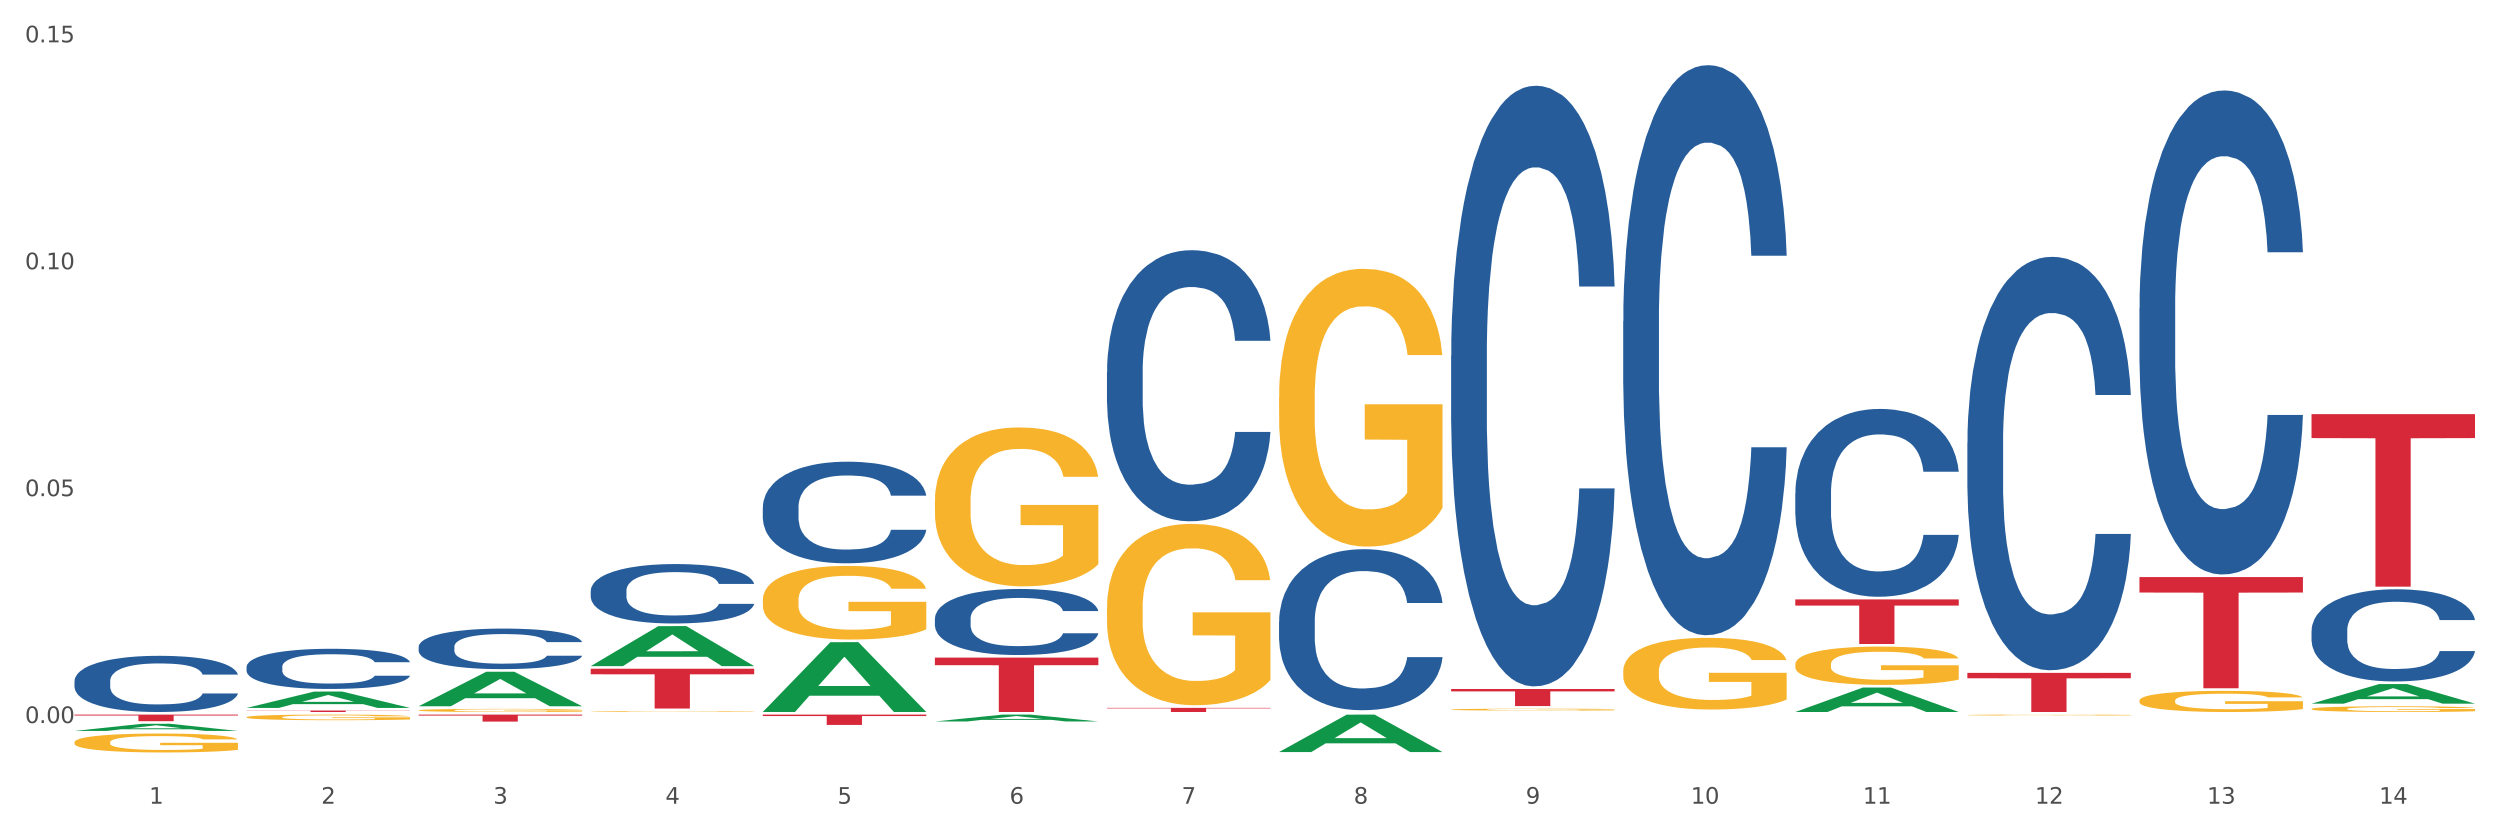 <?xml version="1.0" encoding="utf-8" standalone="no"?>
<!DOCTYPE svg PUBLIC "-//W3C//DTD SVG 1.1//EN"
  "http://www.w3.org/Graphics/SVG/1.1/DTD/svg11.dtd">
<svg xmlns:xlink="http://www.w3.org/1999/xlink" width="1080pt" height="360pt" viewBox="0 0 1080 360" xmlns="http://www.w3.org/2000/svg" version="1.1">
 <rect x="0" y="0" width="1080" height="360" fill="#333333" stroke="none"/>
 <defs>
  <style type="text/css">*{stroke-linejoin: round; stroke-linecap: butt}</style>
 </defs>
 <g id="figure_1">
  <g id="patch_1">
   <path d="M 0 360 
L 1080 360 
L 1080 0 
L 0 0 
z
" style="fill: #ffffff; stroke: #ffffff; stroke-linejoin: miter"/>
  </g>
  <g id="axes_1">
   <g id="matplotlib.axis_1">
    <g id="xtick_1">
     <g id="text_1">
      <!-- 1 -->
      <g style="fill: #4d4d4d" transform="translate(64.432 347.204) scale(0.096 -0.096)">
       <defs>
        <path id="DejaVuSans-31" d="M 794 531 
L 1825 531 
L 1825 4091 
L 703 3866 
L 703 4441 
L 1819 4666 
L 2450 4666 
L 2450 531 
L 3481 531 
L 3481 0 
L 794 0 
L 794 531 
z
" transform="scale(0.016)"/>
       </defs>
       <use xlink:href="#DejaVuSans-31"/>
      </g>
     </g>
    </g>
    <g id="xtick_2">
     <g id="text_2">
      <!-- 2 -->
      <g style="fill: #4d4d4d" transform="translate(138.771 347.204) scale(0.096 -0.096)">
       <defs>
        <path id="DejaVuSans-32" d="M 1228 531 
L 3431 531 
L 3431 0 
L 469 0 
L 469 531 
Q 828 903 1448 1529 
Q 2069 2156 2228 2338 
Q 2531 2678 2651 2914 
Q 2772 3150 2772 3378 
Q 2772 3750 2511 3984 
Q 2250 4219 1831 4219 
Q 1534 4219 1204 4116 
Q 875 4013 500 3803 
L 500 4441 
Q 881 4594 1212 4672 
Q 1544 4750 1819 4750 
Q 2544 4750 2975 4387 
Q 3406 4025 3406 3419 
Q 3406 3131 3298 2873 
Q 3191 2616 2906 2266 
Q 2828 2175 2409 1742 
Q 1991 1309 1228 531 
z
" transform="scale(0.016)"/>
       </defs>
       <use xlink:href="#DejaVuSans-32"/>
      </g>
     </g>
    </g>
    <g id="xtick_3">
     <g id="text_3">
      <!-- 3 -->
      <g style="fill: #4d4d4d" transform="translate(213.109 347.204) scale(0.096 -0.096)">
       <defs>
        <path id="DejaVuSans-33" d="M 2597 2516 
Q 3050 2419 3304 2112 
Q 3559 1806 3559 1356 
Q 3559 666 3084 287 
Q 2609 -91 1734 -91 
Q 1441 -91 1130 -33 
Q 819 25 488 141 
L 488 750 
Q 750 597 1062 519 
Q 1375 441 1716 441 
Q 2309 441 2620 675 
Q 2931 909 2931 1356 
Q 2931 1769 2642 2001 
Q 2353 2234 1838 2234 
L 1294 2234 
L 1294 2753 
L 1863 2753 
Q 2328 2753 2575 2939 
Q 2822 3125 2822 3475 
Q 2822 3834 2567 4026 
Q 2313 4219 1838 4219 
Q 1578 4219 1281 4162 
Q 984 4106 628 3988 
L 628 4550 
Q 988 4650 1302 4700 
Q 1616 4750 1894 4750 
Q 2613 4750 3031 4423 
Q 3450 4097 3450 3541 
Q 3450 3153 3228 2886 
Q 3006 2619 2597 2516 
z
" transform="scale(0.016)"/>
       </defs>
       <use xlink:href="#DejaVuSans-33"/>
      </g>
     </g>
    </g>
    <g id="xtick_4">
     <g id="text_4">
      <!-- 4 -->
      <g style="fill: #4d4d4d" transform="translate(287.448 347.204) scale(0.096 -0.096)">
       <defs>
        <path id="DejaVuSans-34" d="M 2419 4116 
L 825 1625 
L 2419 1625 
L 2419 4116 
z
M 2253 4666 
L 3047 4666 
L 3047 1625 
L 3713 1625 
L 3713 1100 
L 3047 1100 
L 3047 0 
L 2419 0 
L 2419 1100 
L 313 1100 
L 313 1709 
L 2253 4666 
z
" transform="scale(0.016)"/>
       </defs>
       <use xlink:href="#DejaVuSans-34"/>
      </g>
     </g>
    </g>
    <g id="xtick_5">
     <g id="text_5">
      <!-- 5 -->
      <g style="fill: #4d4d4d" transform="translate(361.787 347.204) scale(0.096 -0.096)">
       <defs>
        <path id="DejaVuSans-35" d="M 691 4666 
L 3169 4666 
L 3169 4134 
L 1269 4134 
L 1269 2991 
Q 1406 3038 1543 3061 
Q 1681 3084 1819 3084 
Q 2600 3084 3056 2656 
Q 3513 2228 3513 1497 
Q 3513 744 3044 326 
Q 2575 -91 1722 -91 
Q 1428 -91 1123 -41 
Q 819 9 494 109 
L 494 744 
Q 775 591 1075 516 
Q 1375 441 1709 441 
Q 2250 441 2565 725 
Q 2881 1009 2881 1497 
Q 2881 1984 2565 2268 
Q 2250 2553 1709 2553 
Q 1456 2553 1204 2497 
Q 953 2441 691 2322 
L 691 4666 
z
" transform="scale(0.016)"/>
       </defs>
       <use xlink:href="#DejaVuSans-35"/>
      </g>
     </g>
    </g>
    <g id="xtick_6">
     <g id="text_6">
      <!-- 6 -->
      <g style="fill: #4d4d4d" transform="translate(436.125 347.204) scale(0.096 -0.096)">
       <defs>
        <path id="DejaVuSans-36" d="M 2113 2584 
Q 1688 2584 1439 2293 
Q 1191 2003 1191 1497 
Q 1191 994 1439 701 
Q 1688 409 2113 409 
Q 2538 409 2786 701 
Q 3034 994 3034 1497 
Q 3034 2003 2786 2293 
Q 2538 2584 2113 2584 
z
M 3366 4563 
L 3366 3988 
Q 3128 4100 2886 4159 
Q 2644 4219 2406 4219 
Q 1781 4219 1451 3797 
Q 1122 3375 1075 2522 
Q 1259 2794 1537 2939 
Q 1816 3084 2150 3084 
Q 2853 3084 3261 2657 
Q 3669 2231 3669 1497 
Q 3669 778 3244 343 
Q 2819 -91 2113 -91 
Q 1303 -91 875 529 
Q 447 1150 447 2328 
Q 447 3434 972 4092 
Q 1497 4750 2381 4750 
Q 2619 4750 2861 4703 
Q 3103 4656 3366 4563 
z
" transform="scale(0.016)"/>
       </defs>
       <use xlink:href="#DejaVuSans-36"/>
      </g>
     </g>
    </g>
    <g id="xtick_7">
     <g id="text_7">
      <!-- 7 -->
      <g style="fill: #4d4d4d" transform="translate(510.464 347.204) scale(0.096 -0.096)">
       <defs>
        <path id="DejaVuSans-37" d="M 525 4666 
L 3525 4666 
L 3525 4397 
L 1831 0 
L 1172 0 
L 2766 4134 
L 525 4134 
L 525 4666 
z
" transform="scale(0.016)"/>
       </defs>
       <use xlink:href="#DejaVuSans-37"/>
      </g>
     </g>
    </g>
    <g id="xtick_8">
     <g id="text_8">
      <!-- 8 -->
      <g style="fill: #4d4d4d" transform="translate(584.803 347.204) scale(0.096 -0.096)">
       <defs>
        <path id="DejaVuSans-38" d="M 2034 2216 
Q 1584 2216 1326 1975 
Q 1069 1734 1069 1313 
Q 1069 891 1326 650 
Q 1584 409 2034 409 
Q 2484 409 2743 651 
Q 3003 894 3003 1313 
Q 3003 1734 2745 1975 
Q 2488 2216 2034 2216 
z
M 1403 2484 
Q 997 2584 770 2862 
Q 544 3141 544 3541 
Q 544 4100 942 4425 
Q 1341 4750 2034 4750 
Q 2731 4750 3128 4425 
Q 3525 4100 3525 3541 
Q 3525 3141 3298 2862 
Q 3072 2584 2669 2484 
Q 3125 2378 3379 2068 
Q 3634 1759 3634 1313 
Q 3634 634 3220 271 
Q 2806 -91 2034 -91 
Q 1263 -91 848 271 
Q 434 634 434 1313 
Q 434 1759 690 2068 
Q 947 2378 1403 2484 
z
M 1172 3481 
Q 1172 3119 1398 2916 
Q 1625 2713 2034 2713 
Q 2441 2713 2670 2916 
Q 2900 3119 2900 3481 
Q 2900 3844 2670 4047 
Q 2441 4250 2034 4250 
Q 1625 4250 1398 4047 
Q 1172 3844 1172 3481 
z
" transform="scale(0.016)"/>
       </defs>
       <use xlink:href="#DejaVuSans-38"/>
      </g>
     </g>
    </g>
    <g id="xtick_9">
     <g id="text_9">
      <!-- 9 -->
      <g style="fill: #4d4d4d" transform="translate(659.142 347.204) scale(0.096 -0.096)">
       <defs>
        <path id="DejaVuSans-39" d="M 703 97 
L 703 672 
Q 941 559 1184 500 
Q 1428 441 1663 441 
Q 2288 441 2617 861 
Q 2947 1281 2994 2138 
Q 2813 1869 2534 1725 
Q 2256 1581 1919 1581 
Q 1219 1581 811 2004 
Q 403 2428 403 3163 
Q 403 3881 828 4315 
Q 1253 4750 1959 4750 
Q 2769 4750 3195 4129 
Q 3622 3509 3622 2328 
Q 3622 1225 3098 567 
Q 2575 -91 1691 -91 
Q 1453 -91 1209 -44 
Q 966 3 703 97 
z
M 1959 2075 
Q 2384 2075 2632 2365 
Q 2881 2656 2881 3163 
Q 2881 3666 2632 3958 
Q 2384 4250 1959 4250 
Q 1534 4250 1286 3958 
Q 1038 3666 1038 3163 
Q 1038 2656 1286 2365 
Q 1534 2075 1959 2075 
z
" transform="scale(0.016)"/>
       </defs>
       <use xlink:href="#DejaVuSans-39"/>
      </g>
     </g>
    </g>
    <g id="xtick_10">
     <g id="text_10">
      <!-- 10 -->
      <g style="fill: #4d4d4d" transform="translate(730.426 347.204) scale(0.096 -0.096)">
       <defs>
        <path id="DejaVuSans-30" d="M 2034 4250 
Q 1547 4250 1301 3770 
Q 1056 3291 1056 2328 
Q 1056 1369 1301 889 
Q 1547 409 2034 409 
Q 2525 409 2770 889 
Q 3016 1369 3016 2328 
Q 3016 3291 2770 3770 
Q 2525 4250 2034 4250 
z
M 2034 4750 
Q 2819 4750 3233 4129 
Q 3647 3509 3647 2328 
Q 3647 1150 3233 529 
Q 2819 -91 2034 -91 
Q 1250 -91 836 529 
Q 422 1150 422 2328 
Q 422 3509 836 4129 
Q 1250 4750 2034 4750 
z
" transform="scale(0.016)"/>
       </defs>
       <use xlink:href="#DejaVuSans-31"/>
       <use xlink:href="#DejaVuSans-30" transform="translate(63.623 0)"/>
      </g>
     </g>
    </g>
    <g id="xtick_11">
     <g id="text_11">
      <!-- 11 -->
      <g style="fill: #4d4d4d" transform="translate(804.765 347.204) scale(0.096 -0.096)">
       <use xlink:href="#DejaVuSans-31"/>
       <use xlink:href="#DejaVuSans-31" transform="translate(63.623 0)"/>
      </g>
     </g>
    </g>
    <g id="xtick_12">
     <g id="text_12">
      <!-- 12 -->
      <g style="fill: #4d4d4d" transform="translate(879.104 347.204) scale(0.096 -0.096)">
       <use xlink:href="#DejaVuSans-31"/>
       <use xlink:href="#DejaVuSans-32" transform="translate(63.623 0)"/>
      </g>
     </g>
    </g>
    <g id="xtick_13">
     <g id="text_13">
      <!-- 13 -->
      <g style="fill: #4d4d4d" transform="translate(953.442 347.204) scale(0.096 -0.096)">
       <use xlink:href="#DejaVuSans-31"/>
       <use xlink:href="#DejaVuSans-33" transform="translate(63.623 0)"/>
      </g>
     </g>
    </g>
    <g id="xtick_14">
     <g id="text_14">
      <!-- 14 -->
      <g style="fill: #4d4d4d" transform="translate(1027.781 347.204) scale(0.096 -0.096)">
       <use xlink:href="#DejaVuSans-31"/>
       <use xlink:href="#DejaVuSans-34" transform="translate(63.623 0)"/>
      </g>
     </g>
    </g>
    <g id="xtick_15"/>
    <g id="xtick_16"/>
    <g id="xtick_17"/>
    <g id="xtick_18"/>
    <g id="xtick_19"/>
    <g id="xtick_20"/>
    <g id="xtick_21"/>
    <g id="xtick_22"/>
    <g id="xtick_23"/>
    <g id="xtick_24"/>
    <g id="xtick_25"/>
    <g id="xtick_26"/>
    <g id="xtick_27"/>
   </g>
   <g id="matplotlib.axis_2">
    <g id="ytick_1">
     <g id="text_15">
      <!-- 0.00 -->
      <g style="fill: #4d4d4d" transform="translate(10.8 312.358) scale(0.096 -0.096)">
       <defs>
        <path id="DejaVuSans-2e" d="M 684 794 
L 1344 794 
L 1344 0 
L 684 0 
L 684 794 
z
" transform="scale(0.016)"/>
       </defs>
       <use xlink:href="#DejaVuSans-30"/>
       <use xlink:href="#DejaVuSans-2e" transform="translate(63.623 0)"/>
       <use xlink:href="#DejaVuSans-30" transform="translate(95.41 0)"/>
       <use xlink:href="#DejaVuSans-30" transform="translate(159.033 0)"/>
      </g>
     </g>
    </g>
    <g id="ytick_2">
     <g id="text_16">
      <!-- 0.05 -->
      <g style="fill: #4d4d4d" transform="translate(10.8 214.337) scale(0.096 -0.096)">
       <use xlink:href="#DejaVuSans-30"/>
       <use xlink:href="#DejaVuSans-2e" transform="translate(63.623 0)"/>
       <use xlink:href="#DejaVuSans-30" transform="translate(95.41 0)"/>
       <use xlink:href="#DejaVuSans-35" transform="translate(159.033 0)"/>
      </g>
     </g>
    </g>
    <g id="ytick_3">
     <g id="text_17">
      <!-- 0.10 -->
      <g style="fill: #4d4d4d" transform="translate(10.8 116.317) scale(0.096 -0.096)">
       <use xlink:href="#DejaVuSans-30"/>
       <use xlink:href="#DejaVuSans-2e" transform="translate(63.623 0)"/>
       <use xlink:href="#DejaVuSans-31" transform="translate(95.41 0)"/>
       <use xlink:href="#DejaVuSans-30" transform="translate(159.033 0)"/>
      </g>
     </g>
    </g>
    <g id="ytick_4">
     <g id="text_18">
      <!-- 0.15 -->
      <g style="fill: #4d4d4d" transform="translate(10.8 18.297) scale(0.096 -0.096)">
       <use xlink:href="#DejaVuSans-30"/>
       <use xlink:href="#DejaVuSans-2e" transform="translate(63.623 0)"/>
       <use xlink:href="#DejaVuSans-31" transform="translate(95.41 0)"/>
       <use xlink:href="#DejaVuSans-35" transform="translate(159.033 0)"/>
      </g>
     </g>
    </g>
    <g id="ytick_5"/>
    <g id="ytick_6"/>
    <g id="ytick_7"/>
   </g>
   <g id="PolyCollection_1">
    <path d="M 32.175 315.767 
L 32.248 315.764 
L 61.37 312.67 
L 73.456 312.667 
L 102.797 315.772 
L 88.818 315.772 
L 82.484 315.049 
L 52.415 315.049 
L 52.197 315.061 
L 46.081 315.772 
L 32.175 315.772 
L 32.175 315.767 
L 56.201 314.618 
L 78.698 314.615 
L 67.559 313.329 
L 67.413 313.323 
L 67.267 313.332 
L 56.128 314.615 
L 56.201 314.618 
L 32.175 315.767 
z
" clip-path="url(#p8fd4aeecce)" style="fill: #109648"/>
    <path d="M 106.514 305.817 
L 106.587 305.811 
L 135.709 298.758 
L 147.795 298.751 
L 177.135 305.831 
L 163.157 305.831 
L 156.823 304.182 
L 126.754 304.182 
L 126.535 304.209 
L 120.42 305.831 
L 106.514 305.831 
L 106.514 305.817 
L 130.54 303.198 
L 153.037 303.192 
L 141.897 300.26 
L 141.752 300.247 
L 141.606 300.267 
L 130.467 303.192 
L 130.54 303.198 
L 106.514 305.817 
z
" clip-path="url(#p8fd4aeecce)" style="fill: #109648"/>
    <path d="M 180.852 305.083 
L 180.925 305.069 
L 210.048 290.197 
L 222.133 290.183 
L 251.474 305.111 
L 237.495 305.111 
L 231.161 301.635 
L 201.092 301.635 
L 200.874 301.691 
L 194.758 305.111 
L 180.852 305.111 
L 180.852 305.083 
L 204.878 299.56 
L 227.375 299.546 
L 216.236 293.365 
L 216.09 293.337 
L 215.945 293.379 
L 204.806 299.546 
L 204.878 299.56 
L 180.852 305.083 
z
" clip-path="url(#p8fd4aeecce)" style="fill: #109648"/>
    <path d="M 255.191 287.75 
L 255.264 287.734 
L 284.386 270.484 
L 296.472 270.467 
L 325.813 287.782 
L 311.834 287.782 
L 305.5 283.75 
L 275.431 283.75 
L 275.213 283.815 
L 269.097 287.782 
L 255.191 287.782 
L 255.191 287.75 
L 279.217 281.344 
L 301.714 281.328 
L 290.575 274.158 
L 290.429 274.126 
L 290.284 274.174 
L 279.144 281.328 
L 279.217 281.344 
L 255.191 287.75 
z
" clip-path="url(#p8fd4aeecce)" style="fill: #109648"/>
    <path d="M 106.514 306.953 
L 177.135 306.953 
L 177.135 307.041 
L 149.355 307.042 
L 149.355 307.588 
L 134.126 307.588 
L 134.126 307.042 
L 106.514 307.041 
L 106.514 306.953 
L 106.514 306.953 
z
" clip-path="url(#p8fd4aeecce)" style="fill: #d62839"/>
    <path d="M 775.562 258.932 
L 846.184 258.932 
L 846.184 261.611 
L 818.404 261.629 
L 818.404 278.209 
L 803.175 278.209 
L 803.175 261.629 
L 775.562 261.611 
L 775.562 258.95 
L 775.562 258.932 
z
" clip-path="url(#p8fd4aeecce)" style="fill: #d62839"/>
    <path d="M 924.24 249.305 
L 994.861 249.305 
L 994.861 255.979 
L 967.081 256.024 
L 967.081 297.331 
L 951.852 297.331 
L 951.852 256.024 
L 924.24 255.979 
L 924.24 249.35 
L 924.24 249.305 
z
" clip-path="url(#p8fd4aeecce)" style="fill: #d62839"/>
    <path d="M 849.901 290.667 
L 920.523 290.667 
L 920.523 293.018 
L 892.742 293.034 
L 892.742 307.588 
L 877.514 307.588 
L 877.514 293.034 
L 849.901 293.018 
L 849.901 290.682 
L 849.901 290.667 
z
" clip-path="url(#p8fd4aeecce)" style="fill: #d62839"/>
    <path d="M 255.191 288.905 
L 325.813 288.905 
L 325.813 291.294 
L 298.033 291.311 
L 298.033 306.101 
L 282.804 306.101 
L 282.804 291.311 
L 255.191 291.294 
L 255.191 288.921 
L 255.191 288.905 
z
" clip-path="url(#p8fd4aeecce)" style="fill: #d62839"/>
    <path d="M 329.53 308.71 
L 400.152 308.71 
L 400.152 309.33 
L 372.371 309.334 
L 372.371 313.171 
L 357.143 313.171 
L 357.143 309.334 
L 329.53 309.33 
L 329.53 308.714 
L 329.53 308.71 
z
" clip-path="url(#p8fd4aeecce)" style="fill: #d62839"/>
    <path d="M 403.869 284.096 
L 474.49 284.096 
L 474.49 287.361 
L 446.71 287.383 
L 446.71 307.588 
L 431.481 307.588 
L 431.481 287.383 
L 403.869 287.361 
L 403.869 284.118 
L 403.869 284.096 
z
" clip-path="url(#p8fd4aeecce)" style="fill: #d62839"/>
    <path d="M 32.175 308.71 
L 102.797 308.71 
L 102.797 309.104 
L 75.017 309.107 
L 75.017 311.545 
L 59.788 311.545 
L 59.788 309.107 
L 32.175 309.104 
L 32.175 308.713 
L 32.175 308.71 
z
" clip-path="url(#p8fd4aeecce)" style="fill: #d62839"/>
    <path d="M 626.885 297.645 
L 697.506 297.645 
L 697.506 298.671 
L 669.726 298.678 
L 669.726 305.03 
L 654.497 305.03 
L 654.497 298.678 
L 626.885 298.671 
L 626.885 297.652 
L 626.885 297.645 
z
" clip-path="url(#p8fd4aeecce)" style="fill: #d62839"/>
    <path d="M 180.852 308.71 
L 251.474 308.71 
L 251.474 309.132 
L 223.694 309.135 
L 223.694 311.746 
L 208.465 311.746 
L 208.465 309.135 
L 180.852 309.132 
L 180.852 308.713 
L 180.852 308.71 
z
" clip-path="url(#p8fd4aeecce)" style="fill: #d62839"/>
    <path d="M 478.207 305.787 
L 548.829 305.787 
L 548.829 306.037 
L 521.049 306.039 
L 521.049 307.588 
L 505.82 307.588 
L 505.82 306.039 
L 478.207 306.037 
L 478.207 305.789 
L 478.207 305.787 
z
" clip-path="url(#p8fd4aeecce)" style="fill: #d62839"/>
    <path d="M 924.24 133.033 
L 924.323 132.842 
L 924.323 127.495 
L 924.573 120.239 
L 925.492 106.872 
L 926.66 96.751 
L 928.664 84.911 
L 929.749 79.946 
L 931.168 74.408 
L 934.09 65.433 
L 937.429 57.795 
L 939.766 53.593 
L 941.519 50.92 
L 945.443 46.146 
L 947.697 44.045 
L 950.034 42.327 
L 952.037 41.181 
L 955.377 39.844 
L 958.048 39.271 
L 961.136 39.08 
L 963.724 39.271 
L 967.147 40.035 
L 972.155 42.327 
L 974.075 43.663 
L 976.663 45.955 
L 979.335 49.01 
L 981.505 52.066 
L 984.009 56.458 
L 986.597 62.187 
L 989.101 69.443 
L 990.854 76.127 
L 992.273 83.192 
L 993.526 91.786 
L 994.444 101.143 
L 994.861 108.972 
L 979.585 108.972 
L 979.168 101.907 
L 978.333 94.268 
L 977.498 89.112 
L 976.58 84.911 
L 975.161 80.137 
L 973.908 77.082 
L 971.822 73.453 
L 969.902 71.162 
L 968.316 69.825 
L 966.396 68.679 
L 962.305 67.534 
L 959.383 67.534 
L 957.547 67.915 
L 955.293 68.87 
L 953.373 70.207 
L 951.119 72.499 
L 949.366 74.981 
L 947.613 78.227 
L 946.611 80.519 
L 945.109 84.72 
L 944.107 88.157 
L 942.771 94.077 
L 942.02 98.278 
L 940.685 109.163 
L 940.1 117.184 
L 939.85 122.721 
L 939.683 128.832 
L 939.683 158.622 
L 940.184 171.989 
L 940.601 177.718 
L 941.269 184.211 
L 942.521 192.613 
L 944.358 200.825 
L 946.278 206.744 
L 947.864 210.373 
L 949.366 213.046 
L 950.869 215.147 
L 952.705 217.056 
L 954.208 218.202 
L 956.462 219.348 
L 959.133 219.921 
L 961.22 219.921 
L 965.477 218.966 
L 967.397 218.011 
L 969.234 216.674 
L 971.237 214.574 
L 972.823 212.282 
L 973.742 210.564 
L 975.244 206.935 
L 976.413 203.116 
L 977.415 198.724 
L 978.082 194.905 
L 978.834 189.176 
L 979.418 182.683 
L 979.585 179.246 
L 994.861 179.246 
L 994.527 186.121 
L 993.943 192.804 
L 992.774 201.779 
L 991.856 206.935 
L 990.437 213.237 
L 988.934 218.584 
L 986.847 224.504 
L 984.927 228.896 
L 982.924 232.715 
L 980.754 236.153 
L 976.83 240.927 
L 975.411 242.263 
L 972.406 244.555 
L 970.069 245.892 
L 966.646 247.228 
L 963.14 247.992 
L 959.467 248.183 
L 956.211 247.801 
L 952.622 246.655 
L 950.368 245.51 
L 947.864 243.791 
L 944.942 241.118 
L 942.187 237.871 
L 939.599 234.052 
L 937.178 229.66 
L 934.925 224.695 
L 932.003 216.484 
L 929.832 208.463 
L 928.246 201.016 
L 927.161 194.714 
L 926.076 186.694 
L 925.492 181.156 
L 924.573 167.788 
L 924.24 155.376 
L 924.24 133.033 
z
" clip-path="url(#p8fd4aeecce)" style="fill: #255c99"/>
    <path d="M 106.514 288.073 
L 106.597 288.057 
L 106.597 287.614 
L 106.848 287.011 
L 107.766 285.902 
L 108.935 285.062 
L 110.938 284.08 
L 112.023 283.668 
L 113.442 283.208 
L 116.364 282.463 
L 119.703 281.829 
L 122.04 281.481 
L 123.794 281.259 
L 127.717 280.863 
L 129.971 280.688 
L 132.308 280.546 
L 134.312 280.451 
L 137.651 280.34 
L 140.322 280.292 
L 143.411 280.276 
L 145.998 280.292 
L 149.421 280.356 
L 154.43 280.546 
L 156.35 280.657 
L 158.937 280.847 
L 161.609 281.1 
L 163.779 281.354 
L 166.283 281.719 
L 168.871 282.194 
L 171.376 282.796 
L 173.129 283.351 
L 174.548 283.937 
L 175.8 284.65 
L 176.718 285.427 
L 177.135 286.076 
L 161.859 286.076 
L 161.442 285.49 
L 160.607 284.856 
L 159.772 284.428 
L 158.854 284.08 
L 157.435 283.684 
L 156.183 283.43 
L 154.096 283.129 
L 152.176 282.939 
L 150.59 282.828 
L 148.67 282.733 
L 144.579 282.638 
L 141.658 282.638 
L 139.821 282.669 
L 137.567 282.749 
L 135.647 282.859 
L 133.393 283.05 
L 131.64 283.256 
L 129.887 283.525 
L 128.886 283.715 
L 127.383 284.064 
L 126.381 284.349 
L 125.046 284.84 
L 124.294 285.189 
L 122.959 286.092 
L 122.374 286.758 
L 122.124 287.217 
L 121.957 287.724 
L 121.957 290.197 
L 122.458 291.306 
L 122.875 291.781 
L 123.543 292.32 
L 124.795 293.017 
L 126.632 293.699 
L 128.552 294.19 
L 130.138 294.491 
L 131.64 294.713 
L 133.143 294.887 
L 134.979 295.046 
L 136.482 295.141 
L 138.736 295.236 
L 141.407 295.283 
L 143.494 295.283 
L 147.751 295.204 
L 149.671 295.125 
L 151.508 295.014 
L 153.511 294.84 
L 155.097 294.65 
L 156.016 294.507 
L 157.518 294.206 
L 158.687 293.889 
L 159.689 293.524 
L 160.357 293.207 
L 161.108 292.732 
L 161.692 292.193 
L 161.859 291.908 
L 177.135 291.908 
L 176.802 292.478 
L 176.217 293.033 
L 175.049 293.778 
L 174.13 294.206 
L 172.711 294.729 
L 171.209 295.172 
L 169.122 295.664 
L 167.202 296.028 
L 165.198 296.345 
L 163.028 296.63 
L 159.104 297.027 
L 157.685 297.137 
L 154.68 297.328 
L 152.343 297.439 
L 148.92 297.549 
L 145.414 297.613 
L 141.741 297.629 
L 138.486 297.597 
L 134.896 297.502 
L 132.642 297.407 
L 130.138 297.264 
L 127.216 297.042 
L 124.461 296.773 
L 121.874 296.456 
L 119.453 296.092 
L 117.199 295.68 
L 114.277 294.998 
L 112.107 294.333 
L 110.521 293.715 
L 109.435 293.192 
L 108.35 292.526 
L 107.766 292.066 
L 106.848 290.957 
L 106.514 289.927 
L 106.514 288.073 
z
" clip-path="url(#p8fd4aeecce)" style="fill: #255c99"/>
    <path d="M 180.852 279.415 
L 180.936 279.399 
L 180.936 278.951 
L 181.186 278.344 
L 182.105 277.224 
L 183.273 276.376 
L 185.277 275.384 
L 186.362 274.968 
L 187.781 274.505 
L 190.703 273.753 
L 194.042 273.113 
L 196.379 272.761 
L 198.132 272.537 
L 202.056 272.137 
L 204.31 271.961 
L 206.647 271.817 
L 208.65 271.721 
L 211.989 271.609 
L 214.661 271.561 
L 217.749 271.545 
L 220.337 271.561 
L 223.76 271.625 
L 228.768 271.817 
L 230.688 271.929 
L 233.276 272.121 
L 235.947 272.377 
L 238.118 272.633 
L 240.622 273.001 
L 243.21 273.481 
L 245.714 274.089 
L 247.467 274.649 
L 248.886 275.24 
L 250.139 275.96 
L 251.057 276.744 
L 251.474 277.4 
L 236.198 277.4 
L 235.78 276.808 
L 234.946 276.168 
L 234.111 275.736 
L 233.193 275.384 
L 231.774 274.984 
L 230.521 274.729 
L 228.434 274.425 
L 226.514 274.233 
L 224.928 274.121 
L 223.008 274.025 
L 218.918 273.929 
L 215.996 273.929 
L 214.16 273.961 
L 211.906 274.041 
L 209.986 274.153 
L 207.732 274.345 
L 205.979 274.553 
L 204.226 274.825 
L 203.224 275.016 
L 201.722 275.368 
L 200.72 275.656 
L 199.384 276.152 
L 198.633 276.504 
L 197.297 277.416 
L 196.713 278.088 
L 196.463 278.551 
L 196.296 279.063 
L 196.296 281.559 
L 196.797 282.678 
L 197.214 283.158 
L 197.882 283.702 
L 199.134 284.406 
L 200.97 285.094 
L 202.89 285.589 
L 204.476 285.893 
L 205.979 286.117 
L 207.482 286.293 
L 209.318 286.453 
L 210.821 286.549 
L 213.075 286.645 
L 215.746 286.693 
L 217.833 286.693 
L 222.09 286.613 
L 224.01 286.533 
L 225.847 286.421 
L 227.85 286.245 
L 229.436 286.053 
L 230.354 285.909 
L 231.857 285.605 
L 233.026 285.286 
L 234.027 284.918 
L 234.695 284.598 
L 235.447 284.118 
L 236.031 283.574 
L 236.198 283.286 
L 251.474 283.286 
L 251.14 283.862 
L 250.556 284.422 
L 249.387 285.174 
L 248.469 285.605 
L 247.05 286.133 
L 245.547 286.581 
L 243.46 287.077 
L 241.54 287.445 
L 239.537 287.765 
L 237.367 288.053 
L 233.443 288.453 
L 232.024 288.565 
L 229.019 288.757 
L 226.681 288.869 
L 223.259 288.981 
L 219.753 289.045 
L 216.08 289.06 
L 212.824 289.029 
L 209.235 288.933 
L 206.981 288.837 
L 204.476 288.693 
L 201.555 288.469 
L 198.8 288.197 
L 196.212 287.877 
L 193.791 287.509 
L 191.538 287.093 
L 188.616 286.405 
L 186.445 285.733 
L 184.859 285.11 
L 183.774 284.582 
L 182.689 283.91 
L 182.105 283.446 
L 181.186 282.326 
L 180.852 281.287 
L 180.852 279.415 
z
" clip-path="url(#p8fd4aeecce)" style="fill: #255c99"/>
    <path d="M 255.191 255.21 
L 255.275 255.187 
L 255.275 254.53 
L 255.525 253.639 
L 256.443 251.998 
L 257.612 250.756 
L 259.615 249.303 
L 260.701 248.693 
L 262.12 248.013 
L 265.041 246.912 
L 268.381 245.974 
L 270.718 245.458 
L 272.471 245.13 
L 276.394 244.544 
L 278.648 244.286 
L 280.986 244.075 
L 282.989 243.935 
L 286.328 243.77 
L 288.999 243.7 
L 292.088 243.677 
L 294.676 243.7 
L 298.098 243.794 
L 303.107 244.075 
L 305.027 244.239 
L 307.615 244.521 
L 310.286 244.896 
L 312.457 245.271 
L 314.961 245.81 
L 317.549 246.513 
L 320.053 247.404 
L 321.806 248.224 
L 323.225 249.092 
L 324.477 250.147 
L 325.396 251.295 
L 325.813 252.256 
L 310.537 252.256 
L 310.119 251.389 
L 309.284 250.451 
L 308.45 249.818 
L 307.531 249.303 
L 306.112 248.717 
L 304.86 248.342 
L 302.773 247.896 
L 300.853 247.615 
L 299.267 247.451 
L 297.347 247.31 
L 293.257 247.17 
L 290.335 247.17 
L 288.499 247.216 
L 286.245 247.334 
L 284.325 247.498 
L 282.071 247.779 
L 280.318 248.084 
L 278.565 248.482 
L 277.563 248.764 
L 276.06 249.279 
L 275.059 249.701 
L 273.723 250.428 
L 272.972 250.944 
L 271.636 252.28 
L 271.052 253.264 
L 270.801 253.944 
L 270.634 254.694 
L 270.634 258.351 
L 271.135 259.992 
L 271.553 260.695 
L 272.22 261.492 
L 273.473 262.524 
L 275.309 263.532 
L 277.229 264.258 
L 278.815 264.704 
L 280.318 265.032 
L 281.82 265.29 
L 283.657 265.524 
L 285.159 265.665 
L 287.413 265.806 
L 290.085 265.876 
L 292.172 265.876 
L 296.429 265.759 
L 298.349 265.641 
L 300.185 265.477 
L 302.189 265.22 
L 303.775 264.938 
L 304.693 264.727 
L 306.196 264.282 
L 307.364 263.813 
L 308.366 263.274 
L 309.034 262.805 
L 309.785 262.102 
L 310.37 261.305 
L 310.537 260.883 
L 325.813 260.883 
L 325.479 261.727 
L 324.895 262.547 
L 323.726 263.649 
L 322.808 264.282 
L 321.389 265.055 
L 319.886 265.712 
L 317.799 266.438 
L 315.879 266.978 
L 313.876 267.446 
L 311.705 267.868 
L 307.782 268.454 
L 306.363 268.619 
L 303.358 268.9 
L 301.02 269.064 
L 297.598 269.228 
L 294.092 269.322 
L 290.419 269.345 
L 287.163 269.298 
L 283.573 269.158 
L 281.32 269.017 
L 278.815 268.806 
L 275.893 268.478 
L 273.139 268.079 
L 270.551 267.611 
L 268.13 267.071 
L 265.876 266.462 
L 262.955 265.454 
L 260.784 264.469 
L 259.198 263.555 
L 258.113 262.782 
L 257.028 261.797 
L 256.443 261.117 
L 255.525 259.476 
L 255.191 257.953 
L 255.191 255.21 
z
" clip-path="url(#p8fd4aeecce)" style="fill: #255c99"/>
    <path d="M 329.53 219.171 
L 329.613 219.131 
L 329.613 218.009 
L 329.864 216.485 
L 330.782 213.679 
L 331.951 211.555 
L 333.954 209.07 
L 335.039 208.027 
L 336.458 206.865 
L 339.38 204.981 
L 342.719 203.377 
L 345.057 202.495 
L 346.81 201.934 
L 350.733 200.932 
L 352.987 200.491 
L 355.324 200.13 
L 357.328 199.89 
L 360.667 199.609 
L 363.338 199.489 
L 366.427 199.449 
L 369.015 199.489 
L 372.437 199.649 
L 377.446 200.13 
L 379.366 200.411 
L 381.954 200.892 
L 384.625 201.533 
L 386.795 202.175 
L 389.3 203.097 
L 391.887 204.299 
L 394.392 205.823 
L 396.145 207.226 
L 397.564 208.709 
L 398.816 210.513 
L 399.734 212.477 
L 400.152 214.12 
L 384.875 214.12 
L 384.458 212.637 
L 383.623 211.034 
L 382.788 209.951 
L 381.87 209.07 
L 380.451 208.067 
L 379.199 207.426 
L 377.112 206.664 
L 375.192 206.183 
L 373.606 205.903 
L 371.686 205.662 
L 367.595 205.422 
L 364.674 205.422 
L 362.837 205.502 
L 360.583 205.702 
L 358.663 205.983 
L 356.41 206.464 
L 354.656 206.985 
L 352.903 207.666 
L 351.902 208.148 
L 350.399 209.029 
L 349.397 209.751 
L 348.062 210.994 
L 347.31 211.876 
L 345.975 214.16 
L 345.391 215.844 
L 345.14 217.007 
L 344.973 218.289 
L 344.973 224.543 
L 345.474 227.349 
L 345.891 228.551 
L 346.559 229.914 
L 347.811 231.678 
L 349.648 233.402 
L 351.568 234.645 
L 353.154 235.406 
L 354.656 235.967 
L 356.159 236.408 
L 357.996 236.809 
L 359.498 237.05 
L 361.752 237.29 
L 364.423 237.41 
L 366.51 237.41 
L 370.768 237.21 
L 372.688 237.01 
L 374.524 236.729 
L 376.528 236.288 
L 378.114 235.807 
L 379.032 235.446 
L 380.534 234.685 
L 381.703 233.883 
L 382.705 232.961 
L 383.373 232.159 
L 384.124 230.957 
L 384.708 229.594 
L 384.875 228.872 
L 400.152 228.872 
L 399.818 230.315 
L 399.233 231.718 
L 398.065 233.602 
L 397.146 234.685 
L 395.727 236.007 
L 394.225 237.13 
L 392.138 238.373 
L 390.218 239.295 
L 388.214 240.096 
L 386.044 240.818 
L 382.121 241.82 
L 380.701 242.101 
L 377.696 242.582 
L 375.359 242.862 
L 371.936 243.143 
L 368.43 243.303 
L 364.757 243.343 
L 361.502 243.263 
L 357.912 243.023 
L 355.658 242.782 
L 353.154 242.421 
L 350.232 241.86 
L 347.477 241.179 
L 344.89 240.377 
L 342.469 239.455 
L 340.215 238.413 
L 337.293 236.689 
L 335.123 235.005 
L 333.537 233.442 
L 332.452 232.119 
L 331.366 230.435 
L 330.782 229.273 
L 329.864 226.467 
L 329.53 223.861 
L 329.53 219.171 
z
" clip-path="url(#p8fd4aeecce)" style="fill: #255c99"/>
    <path d="M 552.546 268.511 
L 552.629 268.447 
L 552.629 266.669 
L 552.88 264.255 
L 553.798 259.808 
L 554.967 256.441 
L 556.97 252.502 
L 558.055 250.851 
L 559.475 249.009 
L 562.396 246.023 
L 565.735 243.482 
L 568.073 242.084 
L 569.826 241.195 
L 573.749 239.607 
L 576.003 238.908 
L 578.34 238.336 
L 580.344 237.955 
L 583.683 237.51 
L 586.354 237.32 
L 589.443 237.256 
L 592.031 237.32 
L 595.453 237.574 
L 600.462 238.336 
L 602.382 238.781 
L 604.97 239.543 
L 607.641 240.56 
L 609.811 241.576 
L 612.316 243.037 
L 614.903 244.943 
L 617.408 247.357 
L 619.161 249.58 
L 620.58 251.931 
L 621.832 254.789 
L 622.75 257.902 
L 623.168 260.507 
L 607.891 260.507 
L 607.474 258.156 
L 606.639 255.615 
L 605.804 253.9 
L 604.886 252.502 
L 603.467 250.914 
L 602.215 249.898 
L 600.128 248.691 
L 598.208 247.929 
L 596.622 247.484 
L 594.702 247.103 
L 590.612 246.722 
L 587.69 246.722 
L 585.853 246.849 
L 583.6 247.166 
L 581.68 247.611 
L 579.426 248.373 
L 577.673 249.199 
L 575.92 250.279 
L 574.918 251.041 
L 573.415 252.439 
L 572.414 253.582 
L 571.078 255.552 
L 570.327 256.949 
L 568.991 260.57 
L 568.407 263.238 
L 568.156 265.081 
L 567.989 267.113 
L 567.989 277.023 
L 568.49 281.47 
L 568.908 283.376 
L 569.575 285.536 
L 570.827 288.331 
L 572.664 291.063 
L 574.584 293.032 
L 576.17 294.239 
L 577.673 295.128 
L 579.175 295.827 
L 581.012 296.462 
L 582.514 296.844 
L 584.768 297.225 
L 587.439 297.415 
L 589.526 297.415 
L 593.784 297.098 
L 595.704 296.78 
L 597.54 296.335 
L 599.544 295.637 
L 601.13 294.874 
L 602.048 294.302 
L 603.551 293.095 
L 604.719 291.825 
L 605.721 290.364 
L 606.389 289.093 
L 607.14 287.188 
L 607.724 285.028 
L 607.891 283.884 
L 623.168 283.884 
L 622.834 286.171 
L 622.249 288.395 
L 621.081 291.38 
L 620.163 293.095 
L 618.743 295.192 
L 617.241 296.971 
L 615.154 298.94 
L 613.234 300.401 
L 611.23 301.671 
L 609.06 302.815 
L 605.137 304.403 
L 603.718 304.848 
L 600.712 305.61 
L 598.375 306.055 
L 594.952 306.499 
L 591.446 306.754 
L 587.773 306.817 
L 584.518 306.69 
L 580.928 306.309 
L 578.674 305.928 
L 576.17 305.356 
L 573.248 304.467 
L 570.494 303.387 
L 567.906 302.116 
L 565.485 300.655 
L 563.231 299.003 
L 560.309 296.272 
L 558.139 293.604 
L 556.553 291.126 
L 555.468 289.03 
L 554.382 286.362 
L 553.798 284.519 
L 552.88 280.073 
L 552.546 275.944 
L 552.546 268.511 
z
" clip-path="url(#p8fd4aeecce)" style="fill: #255c99"/>
    <path d="M 403.869 267.255 
L 403.952 267.229 
L 403.952 266.499 
L 404.202 265.508 
L 405.121 263.684 
L 406.289 262.302 
L 408.293 260.686 
L 409.378 260.008 
L 410.797 259.252 
L 413.719 258.027 
L 417.058 256.984 
L 419.395 256.411 
L 421.148 256.046 
L 425.072 255.394 
L 427.326 255.107 
L 429.663 254.873 
L 431.666 254.716 
L 435.006 254.534 
L 437.677 254.456 
L 440.766 254.43 
L 443.353 254.456 
L 446.776 254.56 
L 451.785 254.873 
L 453.704 255.055 
L 456.292 255.368 
L 458.964 255.785 
L 461.134 256.202 
L 463.638 256.802 
L 466.226 257.584 
L 468.73 258.574 
L 470.483 259.487 
L 471.903 260.451 
L 473.155 261.624 
L 474.073 262.902 
L 474.49 263.97 
L 459.214 263.97 
L 458.797 263.006 
L 457.962 261.963 
L 457.127 261.259 
L 456.209 260.686 
L 454.79 260.034 
L 453.538 259.617 
L 451.451 259.122 
L 449.531 258.809 
L 447.945 258.627 
L 446.025 258.47 
L 441.934 258.314 
L 439.012 258.314 
L 437.176 258.366 
L 434.922 258.496 
L 433.002 258.679 
L 430.748 258.992 
L 428.995 259.33 
L 427.242 259.774 
L 426.24 260.086 
L 424.738 260.66 
L 423.736 261.129 
L 422.401 261.937 
L 421.649 262.511 
L 420.314 263.997 
L 419.729 265.091 
L 419.479 265.847 
L 419.312 266.682 
L 419.312 270.748 
L 419.813 272.573 
L 420.23 273.355 
L 420.898 274.241 
L 422.15 275.388 
L 423.987 276.509 
L 425.907 277.317 
L 427.493 277.812 
L 428.995 278.177 
L 430.498 278.464 
L 432.334 278.725 
L 433.837 278.881 
L 436.091 279.038 
L 438.762 279.116 
L 440.849 279.116 
L 445.106 278.986 
L 447.026 278.855 
L 448.863 278.673 
L 450.866 278.386 
L 452.452 278.073 
L 453.371 277.839 
L 454.873 277.343 
L 456.042 276.822 
L 457.044 276.222 
L 457.711 275.701 
L 458.463 274.919 
L 459.047 274.033 
L 459.214 273.563 
L 474.49 273.563 
L 474.156 274.502 
L 473.572 275.414 
L 472.403 276.639 
L 471.485 277.343 
L 470.066 278.203 
L 468.563 278.933 
L 466.477 279.741 
L 464.557 280.341 
L 462.553 280.862 
L 460.383 281.332 
L 456.459 281.983 
L 455.04 282.166 
L 452.035 282.479 
L 449.698 282.661 
L 446.275 282.844 
L 442.769 282.948 
L 439.096 282.974 
L 435.84 282.922 
L 432.251 282.765 
L 429.997 282.609 
L 427.493 282.374 
L 424.571 282.009 
L 421.816 281.566 
L 419.228 281.045 
L 416.808 280.445 
L 414.554 279.768 
L 411.632 278.647 
L 409.462 277.552 
L 407.875 276.535 
L 406.79 275.675 
L 405.705 274.58 
L 405.121 273.824 
L 404.202 271.999 
L 403.869 270.305 
L 403.869 267.255 
z
" clip-path="url(#p8fd4aeecce)" style="fill: #255c99"/>
    <path d="M 478.207 160.708 
L 478.291 160.601 
L 478.291 157.607 
L 478.541 153.543 
L 479.459 146.056 
L 480.628 140.388 
L 482.632 133.757 
L 483.717 130.977 
L 485.136 127.875 
L 488.058 122.849 
L 491.397 118.571 
L 493.734 116.218 
L 495.487 114.721 
L 499.41 112.047 
L 501.664 110.87 
L 504.002 109.908 
L 506.005 109.266 
L 509.344 108.518 
L 512.016 108.197 
L 515.104 108.09 
L 517.692 108.197 
L 521.115 108.625 
L 526.123 109.908 
L 528.043 110.657 
L 530.631 111.94 
L 533.302 113.651 
L 535.473 115.362 
L 537.977 117.822 
L 540.565 121.031 
L 543.069 125.095 
L 544.822 128.838 
L 546.241 132.795 
L 547.493 137.608 
L 548.412 142.848 
L 548.829 147.233 
L 533.553 147.233 
L 533.135 143.276 
L 532.301 138.998 
L 531.466 136.11 
L 530.548 133.757 
L 529.128 131.084 
L 527.876 129.373 
L 525.789 127.341 
L 523.869 126.057 
L 522.283 125.309 
L 520.363 124.667 
L 516.273 124.025 
L 513.351 124.025 
L 511.515 124.239 
L 509.261 124.774 
L 507.341 125.522 
L 505.087 126.806 
L 503.334 128.196 
L 501.581 130.014 
L 500.579 131.298 
L 499.077 133.65 
L 498.075 135.576 
L 496.739 138.891 
L 495.988 141.244 
L 494.652 147.34 
L 494.068 151.832 
L 493.818 154.933 
L 493.651 158.356 
L 493.651 175.04 
L 494.151 182.526 
L 494.569 185.734 
L 495.237 189.371 
L 496.489 194.076 
L 498.325 198.675 
L 500.245 201.99 
L 501.831 204.023 
L 503.334 205.52 
L 504.837 206.696 
L 506.673 207.766 
L 508.176 208.407 
L 510.429 209.049 
L 513.101 209.37 
L 515.188 209.37 
L 519.445 208.835 
L 521.365 208.3 
L 523.202 207.552 
L 525.205 206.375 
L 526.791 205.092 
L 527.709 204.129 
L 529.212 202.097 
L 530.381 199.958 
L 531.382 197.499 
L 532.05 195.36 
L 532.801 192.151 
L 533.386 188.515 
L 533.553 186.59 
L 548.829 186.59 
L 548.495 190.44 
L 547.911 194.183 
L 546.742 199.21 
L 545.824 202.097 
L 544.405 205.627 
L 542.902 208.621 
L 540.815 211.937 
L 538.895 214.396 
L 536.892 216.535 
L 534.721 218.461 
L 530.798 221.134 
L 529.379 221.883 
L 526.374 223.166 
L 524.036 223.915 
L 520.614 224.664 
L 517.108 225.091 
L 513.435 225.198 
L 510.179 224.984 
L 506.59 224.343 
L 504.336 223.701 
L 501.831 222.738 
L 498.91 221.241 
L 496.155 219.423 
L 493.567 217.284 
L 491.146 214.824 
L 488.892 212.044 
L 485.971 207.445 
L 483.8 202.953 
L 482.214 198.782 
L 481.129 195.253 
L 480.044 190.761 
L 479.459 187.659 
L 478.541 180.173 
L 478.207 173.221 
L 478.207 160.708 
z
" clip-path="url(#p8fd4aeecce)" style="fill: #255c99"/>
    <path d="M 626.885 153.631 
L 626.968 153.394 
L 626.968 146.758 
L 627.219 137.754 
L 628.137 121.166 
L 629.306 108.606 
L 631.309 93.914 
L 632.394 87.753 
L 633.813 80.881 
L 636.735 69.744 
L 640.074 60.265 
L 642.411 55.052 
L 644.164 51.734 
L 648.088 45.81 
L 650.342 43.203 
L 652.679 41.07 
L 654.683 39.649 
L 658.022 37.99 
L 660.693 37.279 
L 663.782 37.042 
L 666.369 37.279 
L 669.792 38.227 
L 674.801 41.07 
L 676.721 42.729 
L 679.308 45.573 
L 681.98 49.364 
L 684.15 53.156 
L 686.654 58.606 
L 689.242 65.715 
L 691.747 74.72 
L 693.5 83.014 
L 694.919 91.782 
L 696.171 102.445 
L 697.089 114.057 
L 697.506 123.772 
L 682.23 123.772 
L 681.813 115.005 
L 680.978 105.526 
L 680.143 99.128 
L 679.225 93.914 
L 677.806 87.99 
L 676.554 84.199 
L 674.467 79.696 
L 672.547 76.853 
L 670.961 75.194 
L 669.041 73.772 
L 664.95 72.35 
L 662.029 72.35 
L 660.192 72.824 
L 657.938 74.009 
L 656.018 75.668 
L 653.764 78.511 
L 652.011 81.592 
L 650.258 85.621 
L 649.257 88.464 
L 647.754 93.677 
L 646.752 97.943 
L 645.417 105.289 
L 644.665 110.502 
L 643.33 124.009 
L 642.745 133.962 
L 642.495 140.834 
L 642.328 148.417 
L 642.328 185.384 
L 642.829 201.972 
L 643.246 209.081 
L 643.914 217.138 
L 645.166 227.565 
L 647.003 237.754 
L 648.923 245.1 
L 650.509 249.603 
L 652.011 252.92 
L 653.514 255.527 
L 655.35 257.897 
L 656.853 259.319 
L 659.107 260.74 
L 661.778 261.451 
L 663.865 261.451 
L 668.122 260.266 
L 670.042 259.082 
L 671.879 257.423 
L 673.882 254.816 
L 675.468 251.973 
L 676.387 249.84 
L 677.889 245.337 
L 679.058 240.598 
L 680.06 235.148 
L 680.728 230.408 
L 681.479 223.299 
L 682.063 215.242 
L 682.23 210.977 
L 697.506 210.977 
L 697.173 219.508 
L 696.588 227.802 
L 695.42 238.939 
L 694.501 245.337 
L 693.082 253.157 
L 691.58 259.793 
L 689.493 267.139 
L 687.573 272.589 
L 685.569 277.328 
L 683.399 281.594 
L 679.475 287.518 
L 678.056 289.177 
L 675.051 292.02 
L 672.714 293.679 
L 669.291 295.338 
L 665.785 296.286 
L 662.112 296.523 
L 658.856 296.049 
L 655.267 294.627 
L 653.013 293.205 
L 650.509 291.072 
L 647.587 287.755 
L 644.832 283.726 
L 642.244 278.987 
L 639.824 273.537 
L 637.57 267.376 
L 634.648 257.186 
L 632.478 247.233 
L 630.892 237.991 
L 629.806 230.171 
L 628.721 220.219 
L 628.137 213.347 
L 627.219 196.759 
L 626.885 181.356 
L 626.885 153.631 
z
" clip-path="url(#p8fd4aeecce)" style="fill: #255c99"/>
    <path d="M 849.901 191.2 
L 849.984 191.037 
L 849.984 186.47 
L 850.235 180.273 
L 851.153 168.857 
L 852.322 160.213 
L 854.325 150.101 
L 855.41 145.861 
L 856.829 141.131 
L 859.751 133.466 
L 863.09 126.942 
L 865.428 123.354 
L 867.181 121.071 
L 871.104 116.993 
L 873.358 115.199 
L 875.695 113.732 
L 877.699 112.753 
L 881.038 111.611 
L 883.709 111.122 
L 886.798 110.959 
L 889.386 111.122 
L 892.808 111.775 
L 897.817 113.732 
L 899.737 114.873 
L 902.325 116.83 
L 904.996 119.44 
L 907.166 122.049 
L 909.671 125.8 
L 912.258 130.693 
L 914.763 136.891 
L 916.516 142.599 
L 917.935 148.633 
L 919.187 155.972 
L 920.105 163.964 
L 920.523 170.651 
L 905.246 170.651 
L 904.829 164.616 
L 903.994 158.093 
L 903.159 153.689 
L 902.241 150.101 
L 900.822 146.024 
L 899.57 143.414 
L 897.483 140.316 
L 895.563 138.358 
L 893.977 137.217 
L 892.057 136.238 
L 887.966 135.26 
L 885.045 135.26 
L 883.208 135.586 
L 880.954 136.401 
L 879.034 137.543 
L 876.78 139.5 
L 875.027 141.62 
L 873.274 144.393 
L 872.273 146.35 
L 870.77 149.938 
L 869.768 152.874 
L 868.433 157.929 
L 867.681 161.517 
L 866.346 170.814 
L 865.761 177.664 
L 865.511 182.393 
L 865.344 187.612 
L 865.344 213.054 
L 865.845 224.471 
L 866.262 229.364 
L 866.93 234.909 
L 868.182 242.085 
L 870.019 249.098 
L 871.939 254.153 
L 873.525 257.252 
L 875.027 259.535 
L 876.53 261.33 
L 878.367 262.96 
L 879.869 263.939 
L 882.123 264.918 
L 884.794 265.407 
L 886.881 265.407 
L 891.139 264.591 
L 893.059 263.776 
L 894.895 262.634 
L 896.899 260.84 
L 898.485 258.883 
L 899.403 257.415 
L 900.905 254.317 
L 902.074 251.055 
L 903.076 247.304 
L 903.744 244.042 
L 904.495 239.149 
L 905.079 233.604 
L 905.246 230.668 
L 920.523 230.668 
L 920.189 236.54 
L 919.604 242.248 
L 918.436 249.913 
L 917.517 254.317 
L 916.098 259.699 
L 914.596 264.265 
L 912.509 269.321 
L 910.589 273.072 
L 908.585 276.334 
L 906.415 279.27 
L 902.491 283.347 
L 901.072 284.489 
L 898.067 286.446 
L 895.73 287.587 
L 892.307 288.729 
L 888.801 289.381 
L 885.128 289.544 
L 881.873 289.218 
L 878.283 288.24 
L 876.029 287.261 
L 873.525 285.793 
L 870.603 283.51 
L 867.848 280.737 
L 865.261 277.476 
L 862.84 273.724 
L 860.586 269.484 
L 857.664 262.471 
L 855.494 255.621 
L 853.908 249.261 
L 852.823 243.879 
L 851.737 237.029 
L 851.153 232.299 
L 850.235 220.883 
L 849.901 210.282 
L 849.901 191.2 
z
" clip-path="url(#p8fd4aeecce)" style="fill: #255c99"/>
    <path d="M 775.562 213.117 
L 775.646 213.043 
L 775.646 210.968 
L 775.896 208.152 
L 776.814 202.964 
L 777.983 199.035 
L 779.986 194.44 
L 781.072 192.513 
L 782.491 190.364 
L 785.412 186.88 
L 788.752 183.916 
L 791.089 182.285 
L 792.842 181.247 
L 796.765 179.394 
L 799.019 178.579 
L 801.357 177.912 
L 803.36 177.467 
L 806.699 176.949 
L 809.37 176.726 
L 812.459 176.652 
L 815.047 176.726 
L 818.469 177.023 
L 823.478 177.912 
L 825.398 178.431 
L 827.986 179.32 
L 830.657 180.506 
L 832.828 181.692 
L 835.332 183.397 
L 837.92 185.62 
L 840.424 188.437 
L 842.177 191.031 
L 843.596 193.773 
L 844.848 197.108 
L 845.766 200.74 
L 846.184 203.779 
L 830.908 203.779 
L 830.49 201.036 
L 829.655 198.072 
L 828.821 196.071 
L 827.902 194.44 
L 826.483 192.587 
L 825.231 191.401 
L 823.144 189.993 
L 821.224 189.104 
L 819.638 188.585 
L 817.718 188.14 
L 813.628 187.696 
L 810.706 187.696 
L 808.87 187.844 
L 806.616 188.214 
L 804.696 188.733 
L 802.442 189.623 
L 800.689 190.586 
L 798.936 191.846 
L 797.934 192.735 
L 796.431 194.366 
L 795.43 195.7 
L 794.094 197.998 
L 793.343 199.628 
L 792.007 203.853 
L 791.423 206.966 
L 791.172 209.115 
L 791.005 211.487 
L 791.005 223.049 
L 791.506 228.237 
L 791.924 230.461 
L 792.591 232.981 
L 793.844 236.242 
L 795.68 239.429 
L 797.6 241.726 
L 799.186 243.135 
L 800.689 244.172 
L 802.191 244.988 
L 804.028 245.729 
L 805.53 246.173 
L 807.784 246.618 
L 810.456 246.84 
L 812.543 246.84 
L 816.8 246.47 
L 818.72 246.099 
L 820.556 245.58 
L 822.56 244.765 
L 824.146 243.876 
L 825.064 243.209 
L 826.567 241.8 
L 827.735 240.318 
L 828.737 238.613 
L 829.405 237.131 
L 830.156 234.908 
L 830.741 232.388 
L 830.908 231.054 
L 846.184 231.054 
L 845.85 233.722 
L 845.266 236.316 
L 844.097 239.799 
L 843.179 241.8 
L 841.76 244.246 
L 840.257 246.322 
L 838.17 248.619 
L 836.25 250.324 
L 834.247 251.806 
L 832.076 253.14 
L 828.153 254.993 
L 826.734 255.512 
L 823.728 256.401 
L 821.391 256.92 
L 817.969 257.439 
L 814.463 257.736 
L 810.79 257.81 
L 807.534 257.661 
L 803.944 257.217 
L 801.69 256.772 
L 799.186 256.105 
L 796.264 255.067 
L 793.51 253.807 
L 790.922 252.325 
L 788.501 250.62 
L 786.247 248.693 
L 783.325 245.506 
L 781.155 242.393 
L 779.569 239.503 
L 778.484 237.057 
L 777.399 233.944 
L 776.814 231.795 
L 775.896 226.607 
L 775.562 221.789 
L 775.562 213.117 
z
" clip-path="url(#p8fd4aeecce)" style="fill: #255c99"/>
    <path d="M 32.175 320.67 
L 32.258 320.662 
L 32.258 320.394 
L 32.425 320.162 
L 33.259 319.603 
L 34.51 319.14 
L 35.427 318.894 
L 36.344 318.693 
L 37.428 318.491 
L 38.762 318.282 
L 41.18 317.976 
L 42.681 317.82 
L 44.515 317.656 
L 47.85 317.417 
L 50.268 317.283 
L 52.77 317.171 
L 56.855 317.036 
L 59.523 316.977 
L 62.358 316.932 
L 65.777 316.902 
L 68.361 316.895 
L 74.031 316.917 
L 78.867 316.984 
L 81.202 317.036 
L 84.203 317.126 
L 85.788 317.186 
L 88.372 317.305 
L 91.04 317.462 
L 92.875 317.596 
L 95.626 317.85 
L 97.711 318.103 
L 99.628 318.417 
L 100.629 318.633 
L 101.379 318.834 
L 102.046 319.066 
L 102.713 319.431 
L 87.705 319.431 
L 87.122 319.17 
L 86.204 318.924 
L 84.87 318.685 
L 83.703 318.536 
L 81.702 318.349 
L 79.868 318.23 
L 77.95 318.141 
L 75.615 318.066 
L 73.781 318.029 
L 71.196 317.999 
L 66.11 318.006 
L 62.692 318.066 
L 60.357 318.141 
L 58.856 318.208 
L 57.522 318.282 
L 56.021 318.387 
L 54.27 318.543 
L 53.02 318.685 
L 51.769 318.864 
L 50.768 319.043 
L 49.851 319.252 
L 49.101 319.476 
L 48.517 319.707 
L 48.017 319.991 
L 47.6 320.461 
L 47.6 321.483 
L 47.767 321.714 
L 48.184 322.02 
L 48.684 322.251 
L 49.518 322.527 
L 50.268 322.714 
L 51.686 322.982 
L 53.27 323.206 
L 54.52 323.348 
L 55.771 323.467 
L 57.939 323.631 
L 60.357 323.765 
L 62.441 323.848 
L 65.276 323.922 
L 67.194 323.952 
L 68.862 323.967 
L 72.947 323.967 
L 75.865 323.945 
L 79.117 323.892 
L 81.619 323.825 
L 83.703 323.743 
L 86.038 323.609 
L 87.538 323.482 
L 87.538 321.923 
L 69.195 321.915 
L 69.195 320.878 
L 102.797 320.878 
L 102.797 323.922 
L 101.379 324.079 
L 99.795 324.221 
L 98.128 324.347 
L 95.626 324.504 
L 92.625 324.653 
L 89.956 324.758 
L 87.122 324.847 
L 83.786 324.929 
L 79.451 325.004 
L 76.783 325.034 
L 73.447 325.056 
L 69.529 325.064 
L 66.11 325.049 
L 62.775 325.011 
L 59.273 324.944 
L 55.855 324.847 
L 53.27 324.75 
L 50.685 324.631 
L 47.934 324.474 
L 45.766 324.325 
L 44.098 324.191 
L 42.264 324.019 
L 40.263 323.795 
L 38.762 323.594 
L 37.428 323.385 
L 36.01 323.116 
L 35.01 322.885 
L 34.009 322.594 
L 33.426 322.378 
L 32.759 322.042 
L 32.258 321.572 
L 32.175 320.67 
z
" clip-path="url(#p8fd4aeecce)" style="fill: #f7b32b"/>
    <path d="M 106.514 309.83 
L 106.597 309.828 
L 106.597 309.748 
L 106.764 309.68 
L 107.598 309.514 
L 108.848 309.377 
L 109.765 309.303 
L 110.683 309.244 
L 111.767 309.184 
L 113.101 309.122 
L 115.519 309.031 
L 117.019 308.985 
L 118.854 308.936 
L 122.189 308.865 
L 124.607 308.825 
L 127.108 308.792 
L 131.194 308.752 
L 133.862 308.735 
L 136.697 308.721 
L 140.115 308.713 
L 142.7 308.71 
L 148.37 308.717 
L 153.206 308.737 
L 155.54 308.752 
L 158.542 308.779 
L 160.126 308.797 
L 162.711 308.832 
L 165.379 308.879 
L 167.213 308.918 
L 169.965 308.994 
L 172.049 309.069 
L 173.967 309.162 
L 174.968 309.226 
L 175.718 309.286 
L 176.385 309.354 
L 177.052 309.463 
L 162.044 309.463 
L 161.46 309.385 
L 160.543 309.312 
L 159.209 309.242 
L 158.042 309.197 
L 156.041 309.142 
L 154.206 309.107 
L 152.289 309.08 
L 149.954 309.058 
L 148.12 309.047 
L 145.535 309.038 
L 140.449 309.04 
L 137.03 309.058 
L 134.696 309.08 
L 133.195 309.1 
L 131.861 309.122 
L 130.36 309.153 
L 128.609 309.199 
L 127.358 309.242 
L 126.108 309.295 
L 125.107 309.348 
L 124.19 309.41 
L 123.44 309.476 
L 122.856 309.545 
L 122.356 309.629 
L 121.939 309.768 
L 121.939 310.072 
L 122.106 310.14 
L 122.522 310.231 
L 123.023 310.3 
L 123.856 310.381 
L 124.607 310.437 
L 126.024 310.516 
L 127.609 310.583 
L 128.859 310.625 
L 130.11 310.66 
L 132.278 310.709 
L 134.696 310.749 
L 136.78 310.773 
L 139.615 310.795 
L 141.533 310.804 
L 143.2 310.809 
L 147.286 310.809 
L 150.204 310.802 
L 153.456 310.786 
L 155.957 310.767 
L 158.042 310.742 
L 160.376 310.702 
L 161.877 310.665 
L 161.877 310.202 
L 143.534 310.2 
L 143.534 309.892 
L 177.135 309.892 
L 177.135 310.795 
L 175.718 310.842 
L 174.134 310.884 
L 172.466 310.921 
L 169.965 310.968 
L 166.963 311.012 
L 164.295 311.043 
L 161.46 311.07 
L 158.125 311.094 
L 153.789 311.116 
L 151.121 311.125 
L 147.786 311.132 
L 143.867 311.134 
L 140.449 311.13 
L 137.114 311.118 
L 133.612 311.099 
L 130.193 311.07 
L 127.609 311.041 
L 125.024 311.006 
L 122.272 310.959 
L 120.104 310.915 
L 118.437 310.875 
L 116.603 310.824 
L 114.601 310.758 
L 113.101 310.698 
L 111.767 310.636 
L 110.349 310.556 
L 109.349 310.488 
L 108.348 310.401 
L 107.764 310.337 
L 107.097 310.238 
L 106.597 310.098 
L 106.514 309.83 
z
" clip-path="url(#p8fd4aeecce)" style="fill: #f7b32b"/>
    <path d="M 32.175 294.219 
L 32.258 294.197 
L 32.258 293.576 
L 32.509 292.734 
L 33.427 291.182 
L 34.596 290.007 
L 36.599 288.632 
L 37.684 288.056 
L 39.104 287.413 
L 42.025 286.371 
L 45.364 285.484 
L 47.702 284.997 
L 49.455 284.686 
L 53.378 284.132 
L 55.632 283.888 
L 57.969 283.689 
L 59.973 283.555 
L 63.312 283.4 
L 65.983 283.334 
L 69.072 283.312 
L 71.66 283.334 
L 75.082 283.422 
L 80.091 283.689 
L 82.011 283.844 
L 84.599 284.11 
L 87.27 284.464 
L 89.44 284.819 
L 91.945 285.329 
L 94.533 285.994 
L 97.037 286.837 
L 98.79 287.613 
L 100.209 288.433 
L 101.461 289.431 
L 102.379 290.517 
L 102.797 291.426 
L 87.52 291.426 
L 87.103 290.606 
L 86.268 289.719 
L 85.434 289.12 
L 84.515 288.632 
L 83.096 288.078 
L 81.844 287.724 
L 79.757 287.302 
L 77.837 287.036 
L 76.251 286.881 
L 74.331 286.748 
L 70.241 286.615 
L 67.319 286.615 
L 65.482 286.659 
L 63.229 286.77 
L 61.309 286.925 
L 59.055 287.191 
L 57.302 287.48 
L 55.549 287.857 
L 54.547 288.123 
L 53.044 288.61 
L 52.043 289.009 
L 50.707 289.697 
L 49.956 290.184 
L 48.62 291.448 
L 48.036 292.379 
L 47.785 293.022 
L 47.618 293.732 
L 47.618 297.19 
L 48.119 298.742 
L 48.537 299.407 
L 49.204 300.161 
L 50.457 301.137 
L 52.293 302.09 
L 54.213 302.777 
L 55.799 303.198 
L 57.302 303.509 
L 58.804 303.753 
L 60.641 303.974 
L 62.143 304.107 
L 64.397 304.24 
L 67.069 304.307 
L 69.155 304.307 
L 73.413 304.196 
L 75.333 304.085 
L 77.169 303.93 
L 79.173 303.686 
L 80.759 303.42 
L 81.677 303.221 
L 83.18 302.799 
L 84.348 302.356 
L 85.35 301.846 
L 86.018 301.403 
L 86.769 300.737 
L 87.353 299.984 
L 87.52 299.585 
L 102.797 299.585 
L 102.463 300.383 
L 101.879 301.159 
L 100.71 302.201 
L 99.792 302.799 
L 98.372 303.531 
L 96.87 304.152 
L 94.783 304.839 
L 92.863 305.349 
L 90.86 305.792 
L 88.689 306.191 
L 84.766 306.746 
L 83.347 306.901 
L 80.341 307.167 
L 78.004 307.322 
L 74.581 307.477 
L 71.075 307.566 
L 67.402 307.588 
L 64.147 307.544 
L 60.557 307.411 
L 58.303 307.278 
L 55.799 307.078 
L 52.877 306.768 
L 50.123 306.391 
L 47.535 305.947 
L 45.114 305.438 
L 42.86 304.861 
L 39.938 303.908 
L 37.768 302.977 
L 36.182 302.112 
L 35.097 301.38 
L 34.011 300.449 
L 33.427 299.806 
L 32.509 298.254 
L 32.175 296.813 
L 32.175 294.219 
z
" clip-path="url(#p8fd4aeecce)" style="fill: #255c99"/>
    <path d="M 255.191 307.392 
L 255.275 307.392 
L 255.275 307.38 
L 255.441 307.369 
L 256.275 307.344 
L 257.526 307.324 
L 258.443 307.313 
L 259.36 307.304 
L 260.444 307.295 
L 261.778 307.286 
L 264.196 307.272 
L 265.697 307.265 
L 267.531 307.258 
L 270.866 307.247 
L 273.284 307.241 
L 275.786 307.236 
L 279.871 307.23 
L 282.539 307.227 
L 285.374 307.225 
L 288.793 307.224 
L 291.377 307.224 
L 297.047 307.225 
L 301.883 307.228 
L 304.218 307.23 
L 307.219 307.234 
L 308.804 307.237 
L 311.388 307.242 
L 314.057 307.249 
L 315.891 307.255 
L 318.642 307.266 
L 320.727 307.278 
L 322.645 307.292 
L 323.645 307.301 
L 324.395 307.31 
L 325.062 307.32 
L 325.73 307.337 
L 310.721 307.337 
L 310.138 307.325 
L 309.221 307.314 
L 307.886 307.303 
L 306.719 307.297 
L 304.718 307.289 
L 302.884 307.283 
L 300.966 307.279 
L 298.631 307.276 
L 296.797 307.274 
L 294.212 307.273 
L 289.126 307.273 
L 285.708 307.276 
L 283.373 307.279 
L 281.872 307.282 
L 280.538 307.286 
L 279.037 307.29 
L 277.286 307.297 
L 276.036 307.303 
L 274.785 307.311 
L 273.785 307.319 
L 272.867 307.329 
L 272.117 307.339 
L 271.533 307.349 
L 271.033 307.362 
L 270.616 307.383 
L 270.616 307.428 
L 270.783 307.439 
L 271.2 307.452 
L 271.7 307.463 
L 272.534 307.475 
L 273.284 307.483 
L 274.702 307.495 
L 276.286 307.505 
L 277.537 307.512 
L 278.787 307.517 
L 280.955 307.524 
L 283.373 307.53 
L 285.458 307.534 
L 288.292 307.537 
L 290.21 307.538 
L 291.878 307.539 
L 295.963 307.539 
L 298.882 307.538 
L 302.133 307.536 
L 304.635 307.533 
L 306.719 307.529 
L 309.054 307.523 
L 310.555 307.518 
L 310.555 307.448 
L 292.211 307.448 
L 292.211 307.401 
L 325.813 307.401 
L 325.813 307.537 
L 324.395 307.544 
L 322.811 307.55 
L 321.144 307.556 
L 318.642 307.563 
L 315.641 307.57 
L 312.973 307.574 
L 310.138 307.578 
L 306.803 307.582 
L 302.467 307.585 
L 299.799 307.587 
L 296.464 307.588 
L 292.545 307.588 
L 289.126 307.587 
L 285.791 307.586 
L 282.289 307.583 
L 278.871 307.578 
L 276.286 307.574 
L 273.701 307.569 
L 270.95 307.562 
L 268.782 307.555 
L 267.114 307.549 
L 265.28 307.541 
L 263.279 307.531 
L 261.778 307.523 
L 260.444 307.513 
L 259.027 307.501 
L 258.026 307.491 
L 257.025 307.478 
L 256.442 307.468 
L 255.775 307.453 
L 255.275 307.432 
L 255.191 307.392 
z
" clip-path="url(#p8fd4aeecce)" style="fill: #f7b32b"/>
    <path d="M 180.852 306.859 
L 180.936 306.858 
L 180.936 306.814 
L 181.103 306.775 
L 181.936 306.683 
L 183.187 306.606 
L 184.104 306.565 
L 185.021 306.532 
L 186.105 306.498 
L 187.439 306.464 
L 189.857 306.413 
L 191.358 306.387 
L 193.192 306.36 
L 196.528 306.32 
L 198.946 306.298 
L 201.447 306.279 
L 205.533 306.257 
L 208.201 306.247 
L 211.036 306.24 
L 214.454 306.235 
L 217.039 306.233 
L 222.709 306.237 
L 227.545 306.248 
L 229.879 306.257 
L 232.881 306.272 
L 234.465 306.282 
L 237.05 306.302 
L 239.718 306.327 
L 241.552 306.35 
L 244.304 306.392 
L 246.388 306.434 
L 248.306 306.486 
L 249.306 306.522 
L 250.057 306.555 
L 250.724 306.593 
L 251.391 306.654 
L 236.383 306.654 
L 235.799 306.611 
L 234.882 306.57 
L 233.548 306.53 
L 232.38 306.506 
L 230.379 306.475 
L 228.545 306.455 
L 226.627 306.44 
L 224.293 306.428 
L 222.458 306.422 
L 219.874 306.417 
L 214.788 306.418 
L 211.369 306.428 
L 209.034 306.44 
L 207.534 306.451 
L 206.2 306.464 
L 204.699 306.481 
L 202.948 306.507 
L 201.697 306.53 
L 200.446 306.56 
L 199.446 306.59 
L 198.529 306.624 
L 197.778 306.662 
L 197.195 306.7 
L 196.694 306.747 
L 196.277 306.825 
L 196.277 306.994 
L 196.444 307.033 
L 196.861 307.083 
L 197.361 307.122 
L 198.195 307.167 
L 198.946 307.198 
L 200.363 307.243 
L 201.947 307.28 
L 203.198 307.304 
L 204.449 307.323 
L 206.616 307.351 
L 209.034 307.373 
L 211.119 307.386 
L 213.954 307.399 
L 215.871 307.404 
L 217.539 307.406 
L 221.625 307.406 
L 224.543 307.403 
L 227.795 307.394 
L 230.296 307.383 
L 232.38 307.369 
L 234.715 307.347 
L 236.216 307.326 
L 236.216 307.067 
L 217.873 307.066 
L 217.873 306.894 
L 251.474 306.894 
L 251.474 307.399 
L 250.057 307.425 
L 248.473 307.448 
L 246.805 307.469 
L 244.304 307.495 
L 241.302 307.52 
L 238.634 307.537 
L 235.799 307.552 
L 232.464 307.566 
L 228.128 307.578 
L 225.46 307.583 
L 222.125 307.587 
L 218.206 307.588 
L 214.788 307.586 
L 211.452 307.579 
L 207.951 307.568 
L 204.532 307.552 
L 201.947 307.536 
L 199.362 307.516 
L 196.611 307.49 
L 194.443 307.466 
L 192.776 307.443 
L 190.941 307.415 
L 188.94 307.378 
L 187.439 307.344 
L 186.105 307.31 
L 184.688 307.265 
L 183.687 307.227 
L 182.687 307.179 
L 182.103 307.143 
L 181.436 307.087 
L 180.936 307.009 
L 180.852 306.859 
z
" clip-path="url(#p8fd4aeecce)" style="fill: #f7b32b"/>
    <path d="M 998.578 178.895 
L 1069.2 178.895 
L 1069.2 189.255 
L 1041.42 189.325 
L 1041.42 253.445 
L 1026.191 253.445 
L 1026.191 189.325 
L 998.578 189.255 
L 998.578 178.965 
L 998.578 178.895 
z
" clip-path="url(#p8fd4aeecce)" style="fill: #d62839"/>
    <path d="M 998.578 272.46 
L 998.662 272.424 
L 998.662 271.406 
L 998.912 270.024 
L 999.83 267.478 
L 1000.999 265.55 
L 1003.003 263.295 
L 1004.088 262.35 
L 1005.507 261.295 
L 1008.429 259.586 
L 1011.768 258.131 
L 1014.105 257.331 
L 1015.858 256.822 
L 1019.781 255.913 
L 1022.035 255.513 
L 1024.373 255.185 
L 1026.376 254.967 
L 1029.715 254.713 
L 1032.387 254.603 
L 1035.475 254.567 
L 1038.063 254.603 
L 1041.486 254.749 
L 1046.494 255.185 
L 1048.414 255.44 
L 1051.002 255.876 
L 1053.673 256.458 
L 1055.844 257.04 
L 1058.348 257.877 
L 1060.936 258.968 
L 1063.44 260.35 
L 1065.193 261.623 
L 1066.612 262.968 
L 1067.864 264.605 
L 1068.783 266.387 
L 1069.2 267.878 
L 1053.924 267.878 
L 1053.506 266.532 
L 1052.671 265.078 
L 1051.837 264.096 
L 1050.918 263.295 
L 1049.499 262.386 
L 1048.247 261.804 
L 1046.16 261.113 
L 1044.24 260.677 
L 1042.654 260.422 
L 1040.734 260.204 
L 1036.644 259.986 
L 1033.722 259.986 
L 1031.886 260.059 
L 1029.632 260.241 
L 1027.712 260.495 
L 1025.458 260.932 
L 1023.705 261.404 
L 1021.952 262.023 
L 1020.95 262.459 
L 1019.448 263.259 
L 1018.446 263.914 
L 1017.11 265.041 
L 1016.359 265.841 
L 1015.023 267.914 
L 1014.439 269.442 
L 1014.188 270.496 
L 1014.022 271.66 
L 1014.022 277.334 
L 1014.522 279.879 
L 1014.94 280.97 
L 1015.608 282.207 
L 1016.86 283.807 
L 1018.696 285.371 
L 1020.616 286.498 
L 1022.202 287.189 
L 1023.705 287.699 
L 1025.207 288.099 
L 1027.044 288.462 
L 1028.547 288.681 
L 1030.8 288.899 
L 1033.472 289.008 
L 1035.559 289.008 
L 1039.816 288.826 
L 1041.736 288.644 
L 1043.572 288.39 
L 1045.576 287.99 
L 1047.162 287.553 
L 1048.08 287.226 
L 1049.583 286.535 
L 1050.752 285.807 
L 1051.753 284.971 
L 1052.421 284.244 
L 1053.172 283.153 
L 1053.757 281.916 
L 1053.924 281.261 
L 1069.2 281.261 
L 1068.866 282.571 
L 1068.282 283.844 
L 1067.113 285.553 
L 1066.195 286.535 
L 1064.776 287.735 
L 1063.273 288.753 
L 1061.186 289.881 
L 1059.266 290.717 
L 1057.263 291.444 
L 1055.092 292.099 
L 1051.169 293.008 
L 1049.75 293.263 
L 1046.745 293.699 
L 1044.407 293.954 
L 1040.985 294.208 
L 1037.479 294.354 
L 1033.806 294.39 
L 1030.55 294.318 
L 1026.96 294.099 
L 1024.707 293.881 
L 1022.202 293.554 
L 1019.281 293.045 
L 1016.526 292.426 
L 1013.938 291.699 
L 1011.517 290.863 
L 1009.263 289.917 
L 1006.342 288.353 
L 1004.171 286.826 
L 1002.585 285.407 
L 1001.5 284.207 
L 1000.415 282.68 
L 999.83 281.625 
L 998.912 279.079 
L 998.578 276.715 
L 998.578 272.46 
z
" clip-path="url(#p8fd4aeecce)" style="fill: #255c99"/>
    <path d="M 701.223 138.806 
L 701.307 138.581 
L 701.307 132.284 
L 701.557 123.738 
L 702.476 107.995 
L 703.644 96.075 
L 705.648 82.131 
L 706.733 76.284 
L 708.152 69.762 
L 711.074 59.191 
L 714.413 50.195 
L 716.75 45.247 
L 718.503 42.099 
L 722.427 36.476 
L 724.681 34.002 
L 727.018 31.978 
L 729.021 30.629 
L 732.36 29.054 
L 735.032 28.38 
L 738.12 28.155 
L 740.708 28.38 
L 744.131 29.279 
L 749.139 31.978 
L 751.059 33.552 
L 753.647 36.251 
L 756.318 39.85 
L 758.489 43.448 
L 760.993 48.621 
L 763.581 55.368 
L 766.085 63.914 
L 767.838 71.786 
L 769.257 80.107 
L 770.51 90.228 
L 771.428 101.248 
L 771.845 110.469 
L 756.569 110.469 
L 756.151 102.147 
L 755.317 93.151 
L 754.482 87.079 
L 753.564 82.131 
L 752.145 76.509 
L 750.892 72.91 
L 748.805 68.637 
L 746.885 65.938 
L 745.299 64.364 
L 743.379 63.015 
L 739.289 61.665 
L 736.367 61.665 
L 734.531 62.115 
L 732.277 63.239 
L 730.357 64.814 
L 728.103 67.513 
L 726.35 70.436 
L 724.597 74.26 
L 723.595 76.958 
L 722.093 81.906 
L 721.091 85.954 
L 719.755 92.926 
L 719.004 97.874 
L 717.668 110.694 
L 717.084 120.14 
L 716.834 126.662 
L 716.667 133.859 
L 716.667 168.943 
L 717.168 184.686 
L 717.585 191.433 
L 718.253 199.08 
L 719.505 208.976 
L 721.341 218.646 
L 723.261 225.618 
L 724.847 229.892 
L 726.35 233.04 
L 727.853 235.514 
L 729.689 237.763 
L 731.192 239.112 
L 733.446 240.462 
L 736.117 241.137 
L 738.204 241.137 
L 742.461 240.012 
L 744.381 238.888 
L 746.218 237.313 
L 748.221 234.839 
L 749.807 232.141 
L 750.725 230.116 
L 752.228 225.843 
L 753.397 221.345 
L 754.398 216.173 
L 755.066 211.674 
L 755.818 204.927 
L 756.402 197.281 
L 756.569 193.233 
L 771.845 193.233 
L 771.511 201.329 
L 770.927 209.201 
L 769.758 219.771 
L 768.84 225.843 
L 767.421 233.265 
L 765.918 239.562 
L 763.831 246.534 
L 761.911 251.707 
L 759.908 256.205 
L 757.738 260.253 
L 753.814 265.876 
L 752.395 267.45 
L 749.39 270.149 
L 747.052 271.723 
L 743.63 273.298 
L 740.124 274.197 
L 736.451 274.422 
L 733.195 273.972 
L 729.606 272.623 
L 727.352 271.273 
L 724.847 269.249 
L 721.926 266.101 
L 719.171 262.277 
L 716.583 257.779 
L 714.162 252.607 
L 711.908 246.759 
L 708.987 237.088 
L 706.816 227.642 
L 705.23 218.871 
L 704.145 211.45 
L 703.06 202.004 
L 702.476 195.482 
L 701.557 179.738 
L 701.223 165.12 
L 701.223 138.806 
z
" clip-path="url(#p8fd4aeecce)" style="fill: #255c99"/>
    <path d="M 478.207 262.523 
L 478.291 262.452 
L 478.291 259.876 
L 478.457 257.658 
L 479.291 252.292 
L 480.542 247.856 
L 481.459 245.495 
L 482.376 243.563 
L 483.46 241.632 
L 484.794 239.628 
L 487.212 236.695 
L 488.713 235.192 
L 490.547 233.618 
L 493.882 231.329 
L 496.3 230.041 
L 498.802 228.968 
L 502.887 227.68 
L 505.555 227.108 
L 508.39 226.678 
L 511.809 226.392 
L 514.394 226.321 
L 520.063 226.535 
L 524.899 227.179 
L 527.234 227.68 
L 530.236 228.538 
L 531.82 229.111 
L 534.405 230.256 
L 537.073 231.758 
L 538.907 233.046 
L 541.658 235.479 
L 543.743 237.911 
L 545.661 240.916 
L 546.661 242.991 
L 547.412 244.923 
L 548.079 247.141 
L 548.746 250.647 
L 533.737 250.647 
L 533.154 248.142 
L 532.237 245.781 
L 530.903 243.492 
L 529.735 242.061 
L 527.734 240.272 
L 525.9 239.127 
L 523.982 238.269 
L 521.648 237.553 
L 519.813 237.196 
L 517.228 236.909 
L 512.142 236.981 
L 508.724 237.553 
L 506.389 238.269 
L 504.888 238.913 
L 503.554 239.628 
L 502.054 240.63 
L 500.303 242.132 
L 499.052 243.492 
L 497.801 245.209 
L 496.801 246.926 
L 495.884 248.929 
L 495.133 251.076 
L 494.549 253.294 
L 494.049 256.013 
L 493.632 260.52 
L 493.632 270.322 
L 493.799 272.54 
L 494.216 275.473 
L 494.716 277.691 
L 495.55 280.339 
L 496.3 282.127 
L 497.718 284.703 
L 499.302 286.849 
L 500.553 288.209 
L 501.803 289.354 
L 503.971 290.928 
L 506.389 292.215 
L 508.474 293.002 
L 511.309 293.718 
L 513.226 294.004 
L 514.894 294.147 
L 518.979 294.147 
L 521.898 293.933 
L 525.149 293.432 
L 527.651 292.788 
L 529.735 292.001 
L 532.07 290.713 
L 533.571 289.497 
L 533.571 274.543 
L 515.227 274.472 
L 515.227 264.527 
L 548.829 264.527 
L 548.829 293.718 
L 547.412 295.22 
L 545.827 296.58 
L 544.16 297.796 
L 541.658 299.299 
L 538.657 300.73 
L 535.989 301.731 
L 533.154 302.59 
L 529.819 303.377 
L 525.483 304.092 
L 522.815 304.378 
L 519.48 304.593 
L 515.561 304.665 
L 512.142 304.522 
L 508.807 304.164 
L 505.305 303.52 
L 501.887 302.59 
L 499.302 301.66 
L 496.717 300.515 
L 493.966 299.012 
L 491.798 297.581 
L 490.13 296.294 
L 488.296 294.648 
L 486.295 292.502 
L 484.794 290.57 
L 483.46 288.567 
L 482.043 285.991 
L 481.042 283.773 
L 480.042 280.983 
L 479.458 278.908 
L 478.791 275.688 
L 478.291 271.181 
L 478.207 262.523 
z
" clip-path="url(#p8fd4aeecce)" style="fill: #f7b32b"/>
    <path d="M 849.901 308.902 
L 849.984 308.902 
L 849.984 308.888 
L 850.151 308.876 
L 850.985 308.848 
L 852.235 308.824 
L 853.153 308.812 
L 854.07 308.802 
L 855.154 308.791 
L 856.488 308.781 
L 858.906 308.765 
L 860.407 308.757 
L 862.241 308.749 
L 865.576 308.737 
L 867.994 308.73 
L 870.495 308.724 
L 874.581 308.718 
L 877.249 308.714 
L 880.084 308.712 
L 883.502 308.711 
L 886.087 308.71 
L 891.757 308.711 
L 896.593 308.715 
L 898.927 308.718 
L 901.929 308.722 
L 903.513 308.725 
L 906.098 308.731 
L 908.766 308.739 
L 910.601 308.746 
L 913.352 308.759 
L 915.436 308.772 
L 917.354 308.788 
L 918.355 308.799 
L 919.105 308.809 
L 919.772 308.821 
L 920.439 308.839 
L 905.431 308.839 
L 904.847 308.826 
L 903.93 308.813 
L 902.596 308.801 
L 901.429 308.794 
L 899.428 308.784 
L 897.593 308.778 
L 895.676 308.774 
L 893.341 308.77 
L 891.507 308.768 
L 888.922 308.766 
L 883.836 308.767 
L 880.417 308.77 
L 878.083 308.774 
L 876.582 308.777 
L 875.248 308.781 
L 873.747 308.786 
L 871.996 308.794 
L 870.745 308.801 
L 869.495 308.81 
L 868.494 308.82 
L 867.577 308.83 
L 866.827 308.842 
L 866.243 308.853 
L 865.743 308.868 
L 865.326 308.892 
L 865.326 308.944 
L 865.493 308.955 
L 865.91 308.971 
L 866.41 308.983 
L 867.244 308.997 
L 867.994 309.006 
L 869.411 309.02 
L 870.996 309.031 
L 872.246 309.038 
L 873.497 309.044 
L 875.665 309.053 
L 878.083 309.06 
L 880.167 309.064 
L 883.002 309.068 
L 884.92 309.069 
L 886.587 309.07 
L 890.673 309.07 
L 893.591 309.069 
L 896.843 309.066 
L 899.344 309.063 
L 901.429 309.058 
L 903.763 309.052 
L 905.264 309.045 
L 905.264 308.966 
L 886.921 308.966 
L 886.921 308.913 
L 920.523 308.913 
L 920.523 309.068 
L 919.105 309.076 
L 917.521 309.083 
L 915.853 309.089 
L 913.352 309.097 
L 910.35 309.105 
L 907.682 309.11 
L 904.847 309.115 
L 901.512 309.119 
L 897.177 309.123 
L 894.508 309.124 
L 891.173 309.125 
L 887.254 309.126 
L 883.836 309.125 
L 880.501 309.123 
L 876.999 309.12 
L 873.58 309.115 
L 870.996 309.11 
L 868.411 309.104 
L 865.659 309.096 
L 863.492 309.088 
L 861.824 309.081 
L 859.99 309.073 
L 857.989 309.061 
L 856.488 309.051 
L 855.154 309.04 
L 853.736 309.027 
L 852.736 309.015 
L 851.735 309 
L 851.151 308.989 
L 850.484 308.972 
L 849.984 308.948 
L 849.901 308.902 
z
" clip-path="url(#p8fd4aeecce)" style="fill: #f7b32b"/>
    <path d="M 403.869 216.38 
L 403.952 216.318 
L 403.952 214.061 
L 404.119 212.117 
L 404.952 207.415 
L 406.203 203.528 
L 407.12 201.459 
L 408.037 199.766 
L 409.121 198.073 
L 410.455 196.318 
L 412.873 193.747 
L 414.374 192.431 
L 416.209 191.052 
L 419.544 189.045 
L 421.962 187.917 
L 424.463 186.976 
L 428.549 185.848 
L 431.217 185.346 
L 434.052 184.97 
L 437.47 184.719 
L 440.055 184.657 
L 445.725 184.845 
L 450.561 185.409 
L 452.895 185.848 
L 455.897 186.6 
L 457.481 187.102 
L 460.066 188.105 
L 462.734 189.422 
L 464.568 190.55 
L 467.32 192.682 
L 469.404 194.813 
L 471.322 197.446 
L 472.322 199.265 
L 473.073 200.957 
L 473.74 202.901 
L 474.407 205.973 
L 459.399 205.973 
L 458.815 203.779 
L 457.898 201.71 
L 456.564 199.703 
L 455.397 198.45 
L 453.396 196.882 
L 451.561 195.879 
L 449.643 195.127 
L 447.309 194.5 
L 445.475 194.186 
L 442.89 193.936 
L 437.804 193.998 
L 434.385 194.5 
L 432.051 195.127 
L 430.55 195.691 
L 429.216 196.318 
L 427.715 197.196 
L 425.964 198.512 
L 424.713 199.703 
L 423.463 201.208 
L 422.462 202.713 
L 421.545 204.468 
L 420.794 206.349 
L 420.211 208.293 
L 419.711 210.675 
L 419.294 214.625 
L 419.294 223.214 
L 419.46 225.158 
L 419.877 227.728 
L 420.378 229.672 
L 421.211 231.991 
L 421.962 233.559 
L 423.379 235.816 
L 424.963 237.696 
L 426.214 238.888 
L 427.465 239.891 
L 429.633 241.27 
L 432.051 242.399 
L 434.135 243.088 
L 436.97 243.715 
L 438.888 243.966 
L 440.555 244.091 
L 444.641 244.091 
L 447.559 243.903 
L 450.811 243.464 
L 453.312 242.9 
L 455.397 242.21 
L 457.731 241.082 
L 459.232 240.016 
L 459.232 226.913 
L 440.889 226.85 
L 440.889 218.136 
L 474.49 218.136 
L 474.49 243.715 
L 473.073 245.032 
L 471.489 246.223 
L 469.821 247.289 
L 467.32 248.605 
L 464.318 249.859 
L 461.65 250.737 
L 458.815 251.489 
L 455.48 252.179 
L 451.144 252.806 
L 448.476 253.057 
L 445.141 253.245 
L 441.222 253.307 
L 437.804 253.182 
L 434.469 252.869 
L 430.967 252.304 
L 427.548 251.489 
L 424.963 250.674 
L 422.379 249.671 
L 419.627 248.355 
L 417.459 247.101 
L 415.792 245.972 
L 413.957 244.53 
L 411.956 242.649 
L 410.455 240.957 
L 409.121 239.201 
L 407.704 236.944 
L 406.703 235.001 
L 405.703 232.555 
L 405.119 230.737 
L 404.452 227.916 
L 403.952 223.966 
L 403.869 216.38 
z
" clip-path="url(#p8fd4aeecce)" style="fill: #f7b32b"/>
    <path d="M 403.869 311.675 
L 403.941 311.672 
L 433.064 308.713 
L 445.15 308.71 
L 474.49 311.68 
L 460.512 311.68 
L 454.177 310.989 
L 424.109 310.989 
L 423.89 311 
L 417.774 311.68 
L 403.869 311.68 
L 403.869 311.675 
L 427.895 310.576 
L 450.392 310.573 
L 439.252 309.343 
L 439.107 309.338 
L 438.961 309.346 
L 427.822 310.573 
L 427.895 310.576 
L 403.869 311.675 
z
" clip-path="url(#p8fd4aeecce)" style="fill: #109648"/>
    <path d="M 998.578 306.256 
L 998.662 306.254 
L 998.662 306.172 
L 998.828 306.102 
L 999.662 305.933 
L 1000.913 305.792 
L 1001.83 305.718 
L 1002.747 305.657 
L 1003.831 305.596 
L 1005.165 305.532 
L 1007.583 305.44 
L 1009.084 305.392 
L 1010.918 305.342 
L 1014.253 305.27 
L 1016.671 305.229 
L 1019.173 305.195 
L 1023.258 305.155 
L 1025.926 305.137 
L 1028.761 305.123 
L 1032.18 305.114 
L 1034.765 305.112 
L 1040.434 305.119 
L 1045.27 305.139 
L 1047.605 305.155 
L 1050.607 305.182 
L 1052.191 305.2 
L 1054.775 305.236 
L 1057.444 305.284 
L 1059.278 305.324 
L 1062.029 305.401 
L 1064.114 305.478 
L 1066.032 305.573 
L 1067.032 305.639 
L 1067.783 305.7 
L 1068.45 305.77 
L 1069.117 305.881 
L 1054.108 305.881 
L 1053.525 305.801 
L 1052.608 305.727 
L 1051.274 305.654 
L 1050.106 305.609 
L 1048.105 305.553 
L 1046.271 305.517 
L 1044.353 305.489 
L 1042.019 305.467 
L 1040.184 305.455 
L 1037.599 305.446 
L 1032.513 305.449 
L 1029.095 305.467 
L 1026.76 305.489 
L 1025.259 305.51 
L 1023.925 305.532 
L 1022.425 305.564 
L 1020.674 305.612 
L 1019.423 305.654 
L 1018.172 305.709 
L 1017.172 305.763 
L 1016.255 305.826 
L 1015.504 305.894 
L 1014.92 305.964 
L 1014.42 306.05 
L 1014.003 306.193 
L 1014.003 306.503 
L 1014.17 306.573 
L 1014.587 306.665 
L 1015.087 306.735 
L 1015.921 306.819 
L 1016.671 306.876 
L 1018.089 306.957 
L 1019.673 307.025 
L 1020.924 307.068 
L 1022.174 307.104 
L 1024.342 307.154 
L 1026.76 307.195 
L 1028.845 307.219 
L 1031.68 307.242 
L 1033.597 307.251 
L 1035.265 307.256 
L 1039.35 307.256 
L 1042.269 307.249 
L 1045.52 307.233 
L 1048.022 307.213 
L 1050.106 307.188 
L 1052.441 307.147 
L 1053.942 307.109 
L 1053.942 306.636 
L 1035.598 306.634 
L 1035.598 306.319 
L 1069.2 306.319 
L 1069.2 307.242 
L 1067.783 307.29 
L 1066.198 307.333 
L 1064.531 307.371 
L 1062.029 307.418 
L 1059.028 307.464 
L 1056.36 307.495 
L 1053.525 307.523 
L 1050.19 307.547 
L 1045.854 307.57 
L 1043.186 307.579 
L 1039.851 307.586 
L 1035.932 307.588 
L 1032.513 307.584 
L 1029.178 307.572 
L 1025.676 307.552 
L 1022.258 307.523 
L 1019.673 307.493 
L 1017.088 307.457 
L 1014.337 307.409 
L 1012.169 307.364 
L 1010.501 307.323 
L 1008.667 307.271 
L 1006.666 307.204 
L 1005.165 307.143 
L 1003.831 307.079 
L 1002.414 306.998 
L 1001.413 306.928 
L 1000.413 306.84 
L 999.829 306.774 
L 999.162 306.672 
L 998.662 306.53 
L 998.578 306.256 
z
" clip-path="url(#p8fd4aeecce)" style="fill: #f7b32b"/>
    <path d="M 924.24 302.674 
L 924.323 302.666 
L 924.323 302.366 
L 924.49 302.107 
L 925.323 301.481 
L 926.574 300.964 
L 927.491 300.689 
L 928.408 300.464 
L 929.492 300.238 
L 930.826 300.005 
L 933.244 299.663 
L 934.745 299.487 
L 936.58 299.304 
L 939.915 299.037 
L 942.333 298.887 
L 944.834 298.762 
L 948.92 298.612 
L 951.588 298.545 
L 954.423 298.495 
L 957.841 298.461 
L 960.426 298.453 
L 966.096 298.478 
L 970.932 298.553 
L 973.266 298.612 
L 976.268 298.712 
L 977.852 298.778 
L 980.437 298.912 
L 983.105 299.087 
L 984.939 299.237 
L 987.691 299.521 
L 989.775 299.805 
L 991.693 300.155 
L 992.693 300.397 
L 993.444 300.622 
L 994.111 300.881 
L 994.778 301.289 
L 979.77 301.289 
L 979.186 300.997 
L 978.269 300.722 
L 976.935 300.455 
L 975.768 300.288 
L 973.766 300.08 
L 971.932 299.946 
L 970.014 299.846 
L 967.68 299.763 
L 965.845 299.721 
L 963.261 299.688 
L 958.175 299.696 
L 954.756 299.763 
L 952.422 299.846 
L 950.921 299.921 
L 949.587 300.005 
L 948.086 300.122 
L 946.335 300.297 
L 945.084 300.455 
L 943.834 300.655 
L 942.833 300.856 
L 941.916 301.089 
L 941.165 301.34 
L 940.582 301.598 
L 940.081 301.915 
L 939.665 302.441 
L 939.665 303.584 
L 939.831 303.842 
L 940.248 304.184 
L 940.749 304.443 
L 941.582 304.752 
L 942.333 304.96 
L 943.75 305.261 
L 945.334 305.511 
L 946.585 305.669 
L 947.836 305.803 
L 950.004 305.986 
L 952.422 306.136 
L 954.506 306.228 
L 957.341 306.312 
L 959.259 306.345 
L 960.926 306.362 
L 965.012 306.362 
L 967.93 306.337 
L 971.182 306.278 
L 973.683 306.203 
L 975.768 306.111 
L 978.102 305.961 
L 979.603 305.819 
L 979.603 304.076 
L 961.26 304.068 
L 961.26 302.908 
L 994.861 302.908 
L 994.861 306.312 
L 993.444 306.487 
L 991.86 306.645 
L 990.192 306.787 
L 987.691 306.962 
L 984.689 307.129 
L 982.021 307.246 
L 979.186 307.346 
L 975.851 307.438 
L 971.515 307.521 
L 968.847 307.555 
L 965.512 307.58 
L 961.593 307.588 
L 958.175 307.571 
L 954.84 307.53 
L 951.338 307.455 
L 947.919 307.346 
L 945.334 307.238 
L 942.75 307.104 
L 939.998 306.929 
L 937.83 306.762 
L 936.163 306.612 
L 934.328 306.42 
L 932.327 306.17 
L 930.826 305.945 
L 929.492 305.711 
L 928.075 305.411 
L 927.074 305.152 
L 926.074 304.827 
L 925.49 304.585 
L 924.823 304.209 
L 924.323 303.684 
L 924.24 302.674 
z
" clip-path="url(#p8fd4aeecce)" style="fill: #f7b32b"/>
    <path d="M 998.578 303.974 
L 998.651 303.966 
L 1027.773 295.52 
L 1039.859 295.513 
L 1069.2 303.99 
L 1055.221 303.99 
L 1048.887 302.016 
L 1018.818 302.016 
L 1018.6 302.047 
L 1012.484 303.99 
L 998.578 303.99 
L 998.578 303.974 
L 1022.604 300.838 
L 1045.101 300.83 
L 1033.962 297.319 
L 1033.816 297.303 
L 1033.671 297.327 
L 1022.531 300.83 
L 1022.604 300.838 
L 998.578 303.974 
z
" clip-path="url(#p8fd4aeecce)" style="fill: #109648"/>
    <path d="M 329.53 307.531 
L 329.603 307.503 
L 358.725 277.428 
L 370.811 277.4 
L 400.152 307.588 
L 386.173 307.588 
L 379.839 300.558 
L 349.77 300.558 
L 349.551 300.672 
L 343.436 307.588 
L 329.53 307.588 
L 329.53 307.531 
L 353.556 296.363 
L 376.053 296.335 
L 364.914 283.834 
L 364.768 283.778 
L 364.622 283.863 
L 353.483 296.335 
L 353.556 296.363 
L 329.53 307.531 
z
" clip-path="url(#p8fd4aeecce)" style="fill: #109648"/>
    <path d="M 552.546 324.872 
L 552.619 324.856 
L 581.741 308.726 
L 593.827 308.71 
L 623.168 324.902 
L 609.189 324.902 
L 602.855 321.131 
L 572.786 321.131 
L 572.568 321.192 
L 566.452 324.902 
L 552.546 324.902 
L 552.546 324.872 
L 576.572 318.881 
L 599.069 318.866 
L 587.93 312.161 
L 587.784 312.131 
L 587.638 312.177 
L 576.499 318.866 
L 576.572 318.881 
L 552.546 324.872 
z
" clip-path="url(#p8fd4aeecce)" style="fill: #109648"/>
    <path d="M 775.562 307.568 
L 775.635 307.558 
L 804.757 297.014 
L 816.843 297.004 
L 846.184 307.588 
L 832.205 307.588 
L 825.871 305.123 
L 795.802 305.123 
L 795.584 305.163 
L 789.468 307.588 
L 775.562 307.588 
L 775.562 307.568 
L 799.588 303.652 
L 822.085 303.643 
L 810.946 299.26 
L 810.8 299.24 
L 810.655 299.27 
L 799.515 303.643 
L 799.588 303.652 
L 775.562 307.568 
z
" clip-path="url(#p8fd4aeecce)" style="fill: #109648"/>
    <path d="M 775.562 286.979 
L 775.645 286.964 
L 775.645 286.42 
L 775.812 285.951 
L 776.646 284.818 
L 777.897 283.88 
L 778.814 283.382 
L 779.731 282.974 
L 780.815 282.565 
L 782.149 282.142 
L 784.567 281.523 
L 786.068 281.205 
L 787.902 280.873 
L 791.237 280.389 
L 793.655 280.117 
L 796.157 279.89 
L 800.242 279.618 
L 802.91 279.497 
L 805.745 279.406 
L 809.164 279.346 
L 811.748 279.331 
L 817.418 279.376 
L 822.254 279.512 
L 824.589 279.618 
L 827.59 279.799 
L 829.175 279.92 
L 831.759 280.162 
L 834.427 280.48 
L 836.262 280.752 
L 839.013 281.266 
L 841.098 281.779 
L 843.015 282.414 
L 844.016 282.853 
L 844.766 283.261 
L 845.433 283.729 
L 846.1 284.47 
L 831.092 284.47 
L 830.509 283.941 
L 829.592 283.442 
L 828.257 282.958 
L 827.09 282.656 
L 825.089 282.278 
L 823.255 282.036 
L 821.337 281.855 
L 819.002 281.704 
L 817.168 281.628 
L 814.583 281.568 
L 809.497 281.583 
L 806.079 281.704 
L 803.744 281.855 
L 802.243 281.991 
L 800.909 282.142 
L 799.408 282.354 
L 797.657 282.671 
L 796.407 282.958 
L 795.156 283.321 
L 794.156 283.684 
L 793.238 284.107 
L 792.488 284.561 
L 791.904 285.029 
L 791.404 285.603 
L 790.987 286.556 
L 790.987 288.626 
L 791.154 289.095 
L 791.571 289.715 
L 792.071 290.183 
L 792.905 290.742 
L 793.655 291.12 
L 795.073 291.664 
L 796.657 292.118 
L 797.908 292.405 
L 799.158 292.647 
L 801.326 292.979 
L 803.744 293.252 
L 805.829 293.418 
L 808.663 293.569 
L 810.581 293.629 
L 812.249 293.66 
L 816.334 293.66 
L 819.253 293.614 
L 822.504 293.508 
L 825.006 293.372 
L 827.09 293.206 
L 829.425 292.934 
L 830.926 292.677 
L 830.926 289.518 
L 812.582 289.503 
L 812.582 287.402 
L 846.184 287.402 
L 846.184 293.569 
L 844.766 293.886 
L 843.182 294.174 
L 841.515 294.43 
L 839.013 294.748 
L 836.012 295.05 
L 833.344 295.262 
L 830.509 295.443 
L 827.174 295.609 
L 822.838 295.761 
L 820.17 295.821 
L 816.835 295.866 
L 812.916 295.881 
L 809.497 295.851 
L 806.162 295.776 
L 802.66 295.64 
L 799.242 295.443 
L 796.657 295.247 
L 794.072 295.005 
L 791.321 294.687 
L 789.153 294.385 
L 787.485 294.113 
L 785.651 293.765 
L 783.65 293.312 
L 782.149 292.904 
L 780.815 292.481 
L 779.398 291.937 
L 778.397 291.468 
L 777.396 290.879 
L 776.813 290.44 
L 776.146 289.76 
L 775.645 288.808 
L 775.562 286.979 
z
" clip-path="url(#p8fd4aeecce)" style="fill: #f7b32b"/>
    <path d="M 626.885 306.531 
L 626.968 306.53 
L 626.968 306.504 
L 627.135 306.48 
L 627.969 306.424 
L 629.219 306.378 
L 630.136 306.353 
L 631.054 306.333 
L 632.138 306.313 
L 633.472 306.292 
L 635.89 306.261 
L 637.39 306.245 
L 639.225 306.229 
L 642.56 306.205 
L 644.978 306.192 
L 647.479 306.18 
L 651.565 306.167 
L 654.233 306.161 
L 657.068 306.156 
L 660.486 306.153 
L 663.071 306.153 
L 668.741 306.155 
L 673.577 306.162 
L 675.911 306.167 
L 678.913 306.176 
L 680.497 306.182 
L 683.082 306.194 
L 685.75 306.21 
L 687.584 306.223 
L 690.336 306.248 
L 692.42 306.274 
L 694.338 306.305 
L 695.339 306.327 
L 696.089 306.347 
L 696.756 306.37 
L 697.423 306.407 
L 682.415 306.407 
L 681.831 306.381 
L 680.914 306.356 
L 679.58 306.332 
L 678.413 306.317 
L 676.412 306.299 
L 674.577 306.287 
L 672.66 306.278 
L 670.325 306.27 
L 668.491 306.266 
L 665.906 306.263 
L 660.82 306.264 
L 657.401 306.27 
L 655.067 306.278 
L 653.566 306.284 
L 652.232 306.292 
L 650.731 306.302 
L 648.98 306.318 
L 647.729 306.332 
L 646.479 306.35 
L 645.478 306.368 
L 644.561 306.389 
L 643.811 306.412 
L 643.227 306.435 
L 642.727 306.463 
L 642.31 306.51 
L 642.31 306.613 
L 642.476 306.636 
L 642.893 306.667 
L 643.394 306.69 
L 644.227 306.718 
L 644.978 306.736 
L 646.395 306.763 
L 647.979 306.786 
L 649.23 306.8 
L 650.481 306.812 
L 652.649 306.828 
L 655.067 306.842 
L 657.151 306.85 
L 659.986 306.857 
L 661.904 306.86 
L 663.571 306.862 
L 667.657 306.862 
L 670.575 306.86 
L 673.827 306.854 
L 676.328 306.848 
L 678.413 306.839 
L 680.747 306.826 
L 682.248 306.813 
L 682.248 306.657 
L 663.905 306.656 
L 663.905 306.552 
L 697.506 306.552 
L 697.506 306.857 
L 696.089 306.873 
L 694.505 306.887 
L 692.837 306.9 
L 690.336 306.916 
L 687.334 306.931 
L 684.666 306.941 
L 681.831 306.95 
L 678.496 306.958 
L 674.16 306.966 
L 671.492 306.969 
L 668.157 306.971 
L 664.238 306.972 
L 660.82 306.97 
L 657.485 306.967 
L 653.983 306.96 
L 650.564 306.95 
L 647.979 306.94 
L 645.395 306.928 
L 642.643 306.913 
L 640.475 306.898 
L 638.808 306.884 
L 636.974 306.867 
L 634.972 306.845 
L 633.472 306.824 
L 632.138 306.804 
L 630.72 306.777 
L 629.72 306.753 
L 628.719 306.724 
L 628.135 306.703 
L 627.468 306.669 
L 626.968 306.622 
L 626.885 306.531 
z
" clip-path="url(#p8fd4aeecce)" style="fill: #f7b32b"/>
    <path d="M 701.223 289.856 
L 701.307 289.828 
L 701.307 288.81 
L 701.474 287.933 
L 702.307 285.812 
L 703.558 284.058 
L 704.475 283.125 
L 705.392 282.361 
L 706.476 281.597 
L 707.81 280.805 
L 710.228 279.646 
L 711.729 279.052 
L 713.563 278.429 
L 716.899 277.524 
L 719.317 277.015 
L 721.818 276.591 
L 725.903 276.082 
L 728.572 275.855 
L 731.406 275.686 
L 734.825 275.573 
L 737.41 275.544 
L 743.08 275.629 
L 747.915 275.884 
L 750.25 276.082 
L 753.252 276.421 
L 754.836 276.647 
L 757.421 277.1 
L 760.089 277.694 
L 761.923 278.203 
L 764.675 279.165 
L 766.759 280.126 
L 768.677 281.314 
L 769.677 282.135 
L 770.428 282.898 
L 771.095 283.775 
L 771.762 285.161 
L 756.754 285.161 
L 756.17 284.171 
L 755.253 283.238 
L 753.919 282.333 
L 752.751 281.767 
L 750.75 281.06 
L 748.916 280.607 
L 746.998 280.268 
L 744.664 279.985 
L 742.829 279.844 
L 740.245 279.73 
L 735.159 279.759 
L 731.74 279.985 
L 729.405 280.268 
L 727.905 280.522 
L 726.571 280.805 
L 725.07 281.201 
L 723.319 281.795 
L 722.068 282.333 
L 720.817 283.011 
L 719.817 283.69 
L 718.9 284.482 
L 718.149 285.331 
L 717.566 286.208 
L 717.065 287.282 
L 716.648 289.064 
L 716.648 292.939 
L 716.815 293.816 
L 717.232 294.976 
L 717.732 295.853 
L 718.566 296.899 
L 719.317 297.606 
L 720.734 298.625 
L 722.318 299.473 
L 723.569 300.011 
L 724.82 300.463 
L 726.987 301.085 
L 729.405 301.595 
L 731.49 301.906 
L 734.325 302.188 
L 736.242 302.302 
L 737.91 302.358 
L 741.996 302.358 
L 744.914 302.273 
L 748.166 302.075 
L 750.667 301.821 
L 752.751 301.51 
L 755.086 301.001 
L 756.587 300.52 
L 756.587 294.608 
L 738.244 294.58 
L 738.244 290.648 
L 771.845 290.648 
L 771.845 302.188 
L 770.428 302.782 
L 768.844 303.32 
L 767.176 303.801 
L 764.675 304.395 
L 761.673 304.96 
L 759.005 305.356 
L 756.17 305.696 
L 752.835 306.007 
L 748.499 306.29 
L 745.831 306.403 
L 742.496 306.488 
L 738.577 306.516 
L 735.159 306.459 
L 731.823 306.318 
L 728.321 306.064 
L 724.903 305.696 
L 722.318 305.328 
L 719.733 304.876 
L 716.982 304.282 
L 714.814 303.716 
L 713.147 303.207 
L 711.312 302.556 
L 709.311 301.708 
L 707.81 300.944 
L 706.476 300.152 
L 705.059 299.134 
L 704.058 298.257 
L 703.058 297.154 
L 702.474 296.334 
L 701.807 295.061 
L 701.307 293.279 
L 701.223 289.856 
z
" clip-path="url(#p8fd4aeecce)" style="fill: #f7b32b"/>
    <path d="M 552.546 171.582 
L 552.629 171.472 
L 552.629 167.527 
L 552.796 164.129 
L 553.63 155.909 
L 554.881 149.114 
L 555.798 145.498 
L 556.715 142.539 
L 557.799 139.58 
L 559.133 136.511 
L 561.551 132.017 
L 563.052 129.716 
L 564.886 127.305 
L 568.221 123.798 
L 570.639 121.825 
L 573.141 120.181 
L 577.226 118.208 
L 579.894 117.331 
L 582.729 116.674 
L 586.148 116.235 
L 588.732 116.126 
L 594.402 116.455 
L 599.238 117.441 
L 601.573 118.208 
L 604.574 119.523 
L 606.158 120.4 
L 608.743 122.154 
L 611.411 124.455 
L 613.246 126.428 
L 615.997 130.154 
L 618.082 133.881 
L 619.999 138.484 
L 621 141.662 
L 621.75 144.621 
L 622.417 148.018 
L 623.084 153.389 
L 608.076 153.389 
L 607.493 149.553 
L 606.575 145.936 
L 605.241 142.429 
L 604.074 140.237 
L 602.073 137.497 
L 600.239 135.744 
L 598.321 134.428 
L 595.986 133.333 
L 594.152 132.785 
L 591.567 132.346 
L 586.481 132.456 
L 583.063 133.333 
L 580.728 134.428 
L 579.227 135.415 
L 577.893 136.511 
L 576.392 138.045 
L 574.641 140.347 
L 573.391 142.429 
L 572.14 145.059 
L 571.139 147.69 
L 570.222 150.758 
L 569.472 154.046 
L 568.888 157.444 
L 568.388 161.608 
L 567.971 168.513 
L 567.971 183.528 
L 568.138 186.925 
L 568.555 191.419 
L 569.055 194.816 
L 569.889 198.871 
L 570.639 201.611 
L 572.057 205.557 
L 573.641 208.845 
L 574.891 210.927 
L 576.142 212.68 
L 578.31 215.092 
L 580.728 217.064 
L 582.812 218.27 
L 585.647 219.366 
L 587.565 219.804 
L 589.233 220.023 
L 593.318 220.023 
L 596.236 219.695 
L 599.488 218.927 
L 601.99 217.941 
L 604.074 216.735 
L 606.409 214.763 
L 607.909 212.9 
L 607.909 189.994 
L 589.566 189.884 
L 589.566 174.65 
L 623.168 174.65 
L 623.168 219.366 
L 621.75 221.667 
L 620.166 223.75 
L 618.499 225.613 
L 615.997 227.914 
L 612.996 230.106 
L 610.327 231.641 
L 607.493 232.956 
L 604.157 234.161 
L 599.822 235.257 
L 597.154 235.696 
L 593.818 236.024 
L 589.9 236.134 
L 586.481 235.915 
L 583.146 235.367 
L 579.644 234.381 
L 576.226 232.956 
L 573.641 231.531 
L 571.056 229.777 
L 568.305 227.476 
L 566.137 225.284 
L 564.469 223.311 
L 562.635 220.791 
L 560.634 217.503 
L 559.133 214.544 
L 557.799 211.475 
L 556.381 207.529 
L 555.381 204.132 
L 554.38 199.858 
L 553.797 196.679 
L 553.13 191.747 
L 552.629 184.843 
L 552.546 171.582 
z
" clip-path="url(#p8fd4aeecce)" style="fill: #f7b32b"/>
    <path d="M 329.53 259.166 
L 329.613 259.137 
L 329.613 258.091 
L 329.78 257.19 
L 330.614 255.011 
L 331.864 253.21 
L 332.782 252.251 
L 333.699 251.467 
L 334.783 250.683 
L 336.117 249.869 
L 338.535 248.678 
L 340.036 248.068 
L 341.87 247.429 
L 345.205 246.499 
L 347.623 245.976 
L 350.124 245.54 
L 354.21 245.017 
L 356.878 244.785 
L 359.713 244.611 
L 363.131 244.494 
L 365.716 244.465 
L 371.386 244.553 
L 376.222 244.814 
L 378.557 245.017 
L 381.558 245.366 
L 383.142 245.598 
L 385.727 246.063 
L 388.395 246.673 
L 390.23 247.196 
L 392.981 248.184 
L 395.066 249.172 
L 396.983 250.392 
L 397.984 251.235 
L 398.734 252.019 
L 399.401 252.92 
L 400.068 254.343 
L 385.06 254.343 
L 384.476 253.326 
L 383.559 252.368 
L 382.225 251.438 
L 381.058 250.857 
L 379.057 250.131 
L 377.222 249.666 
L 375.305 249.317 
L 372.97 249.027 
L 371.136 248.881 
L 368.551 248.765 
L 363.465 248.794 
L 360.046 249.027 
L 357.712 249.317 
L 356.211 249.579 
L 354.877 249.869 
L 353.376 250.276 
L 351.625 250.886 
L 350.375 251.438 
L 349.124 252.135 
L 348.123 252.833 
L 347.206 253.646 
L 346.456 254.518 
L 345.872 255.418 
L 345.372 256.522 
L 344.955 258.352 
L 344.955 262.333 
L 345.122 263.233 
L 345.539 264.424 
L 346.039 265.325 
L 346.873 266.4 
L 347.623 267.126 
L 349.04 268.172 
L 350.625 269.044 
L 351.875 269.596 
L 353.126 270.061 
L 355.294 270.7 
L 357.712 271.223 
L 359.796 271.542 
L 362.631 271.833 
L 364.549 271.949 
L 366.216 272.007 
L 370.302 272.007 
L 373.22 271.92 
L 376.472 271.717 
L 378.973 271.455 
L 381.058 271.136 
L 383.392 270.613 
L 384.893 270.119 
L 384.893 264.047 
L 366.55 264.018 
L 366.55 259.979 
L 400.152 259.979 
L 400.152 271.833 
L 398.734 272.443 
L 397.15 272.995 
L 395.482 273.489 
L 392.981 274.099 
L 389.979 274.68 
L 387.311 275.087 
L 384.476 275.435 
L 381.141 275.755 
L 376.806 276.045 
L 374.137 276.162 
L 370.802 276.249 
L 366.884 276.278 
L 363.465 276.22 
L 360.13 276.074 
L 356.628 275.813 
L 353.209 275.435 
L 350.625 275.058 
L 348.04 274.593 
L 345.288 273.983 
L 343.121 273.402 
L 341.453 272.879 
L 339.619 272.21 
L 337.618 271.339 
L 336.117 270.554 
L 334.783 269.741 
L 333.365 268.695 
L 332.365 267.795 
L 331.364 266.661 
L 330.781 265.819 
L 330.113 264.512 
L 329.613 262.681 
L 329.53 259.166 
z
" clip-path="url(#p8fd4aeecce)" style="fill: #f7b32b"/>
   </g>
  </g>
 </g>
 <defs>
  <clipPath id="p8fd4aeecce">
   <rect x="32.175" y="13.309" width="1037.025" height="326.6"/>
  </clipPath>
 </defs>
</svg>
